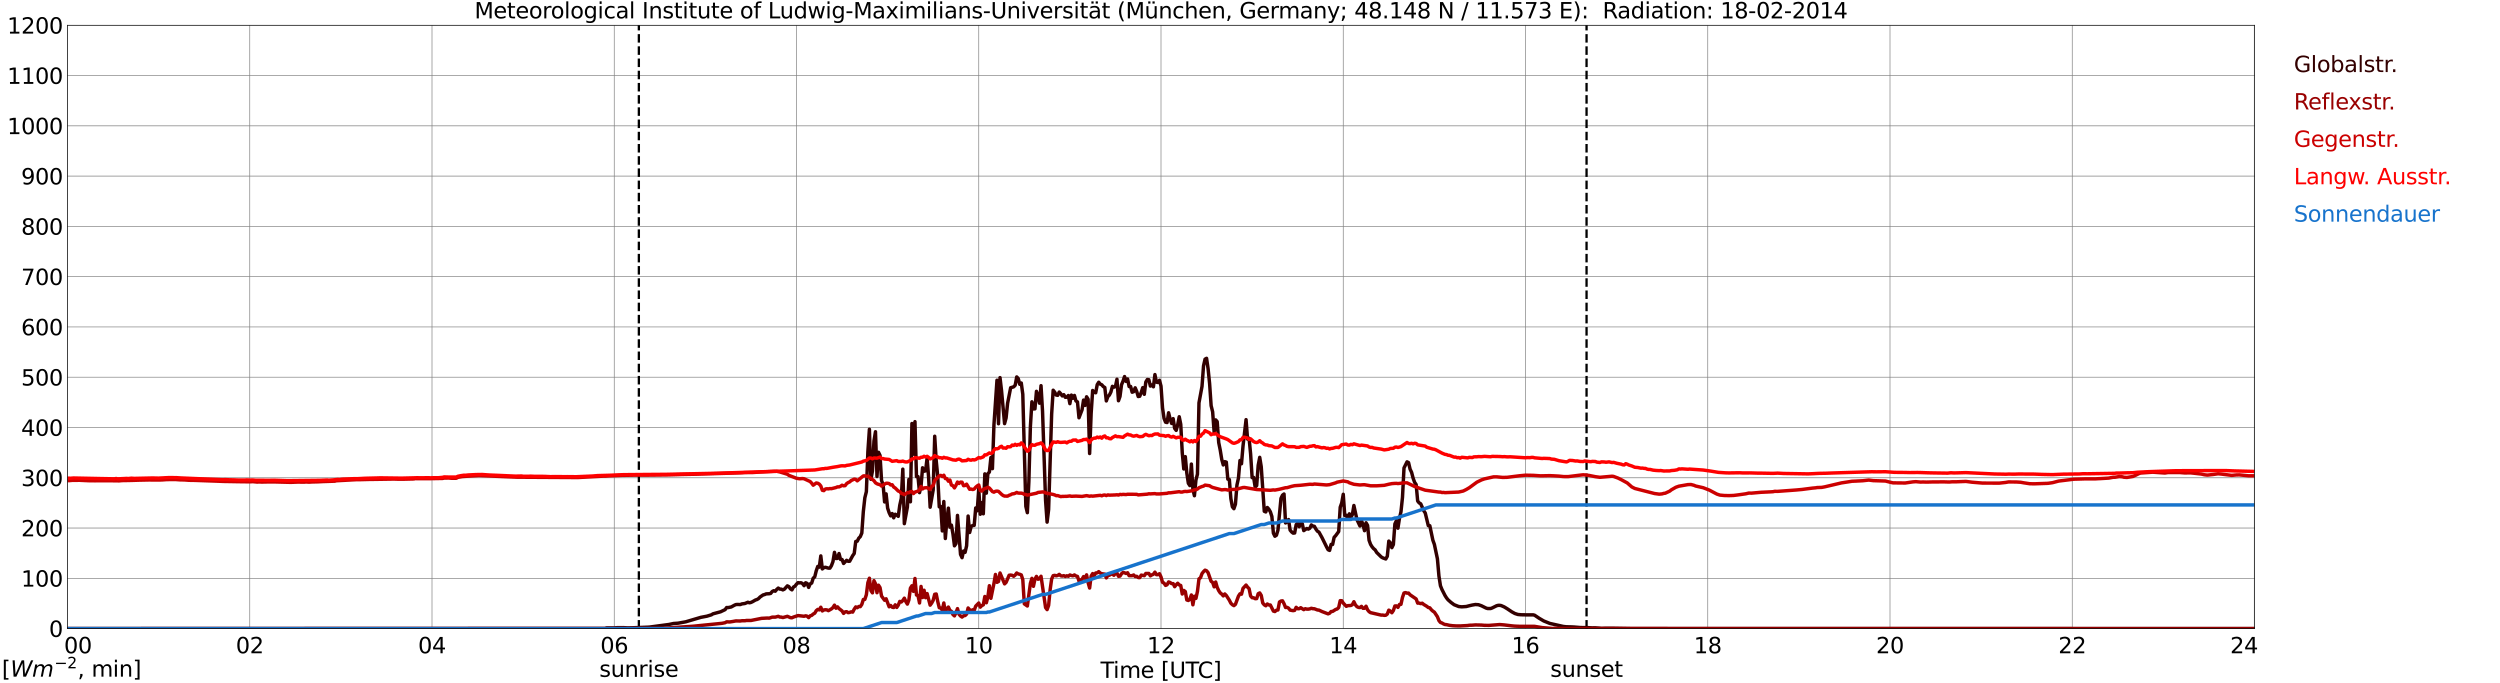 <?xml version="1.0" encoding="utf-8" standalone="no"?>
<!DOCTYPE svg PUBLIC "-//W3C//DTD SVG 1.1//EN"
  "http://www.w3.org/Graphics/SVG/1.1/DTD/svg11.dtd">
<svg xmlns:xlink="http://www.w3.org/1999/xlink" width="1085.4pt" height="296.64pt" viewBox="0 0 1085.4 296.64" xmlns="http://www.w3.org/2000/svg" version="1.1">
 <defs>
  <style type="text/css">*{stroke-linejoin: round; stroke-linecap: butt}</style>
 </defs>
 <g id="figure_1">
  <g id="patch_1">
   <path d="M 0 296.64 
L 1085.4 296.64 
L 1085.4 0 
L 0 0 
z
" style="fill: #ffffff"/>
  </g>
  <g id="axes_1">
   <g id="patch_2">
    <path d="M 29.306 272.909 
L 978.814 272.909 
L 978.814 10.976 
L 29.306 10.976 
z
" style="fill: #ffffff"/>
   </g>
   <g id="patch_3">
    <path d="M 978.814 272.909 
L 978.814 272.909 
L 978.814 10.976 
L 978.814 10.976 
z
" clip-path="url(#pceeb947448)" style="fill: #d3d3d3; opacity: 0.25; stroke: #d3d3d3; stroke-linejoin: miter"/>
   </g>
   <g id="matplotlib.axis_1">
    <g id="xtick_1">
     <g id="line2d_1">
      <path d="M 29.306 272.909 
L 29.306 10.976 
" clip-path="url(#pceeb947448)" style="fill: none; stroke: #808080; stroke-width: 0.3; stroke-linecap: square"/>
     </g>
     <g id="line2d_2"/>
     <g id="text_1">
      <!--    00 -->
      <g transform="translate(18.733 283.627) scale(0.095 -0.095)">
       <defs>
        <path id="DejaVuSans-20" transform="scale(0.016)"/>
        <path id="DejaVuSans-30" d="M 2034 4250 
Q 1547 4250 1301 3770 
Q 1056 3291 1056 2328 
Q 1056 1369 1301 889 
Q 1547 409 2034 409 
Q 2525 409 2770 889 
Q 3016 1369 3016 2328 
Q 3016 3291 2770 3770 
Q 2525 4250 2034 4250 
z
M 2034 4750 
Q 2819 4750 3233 4129 
Q 3647 3509 3647 2328 
Q 3647 1150 3233 529 
Q 2819 -91 2034 -91 
Q 1250 -91 836 529 
Q 422 1150 422 2328 
Q 422 3509 836 4129 
Q 1250 4750 2034 4750 
z
" transform="scale(0.016)"/>
       </defs>
       <use xlink:href="#DejaVuSans-20"/>
       <use xlink:href="#DejaVuSans-20" transform="translate(31.787 0)"/>
       <use xlink:href="#DejaVuSans-20" transform="translate(63.574 0)"/>
       <use xlink:href="#DejaVuSans-30" transform="translate(95.361 0)"/>
       <use xlink:href="#DejaVuSans-30" transform="translate(158.984 0)"/>
      </g>
     </g>
    </g>
    <g id="xtick_2">
     <g id="line2d_3">
      <path d="M 108.431 272.909 
L 108.431 10.976 
" clip-path="url(#pceeb947448)" style="fill: none; stroke: #808080; stroke-width: 0.3; stroke-linecap: square"/>
     </g>
     <g id="line2d_4"/>
     <g id="text_2">
      <!-- 02 -->
      <g transform="translate(102.387 283.627) scale(0.095 -0.095)">
       <defs>
        <path id="DejaVuSans-32" d="M 1228 531 
L 3431 531 
L 3431 0 
L 469 0 
L 469 531 
Q 828 903 1448 1529 
Q 2069 2156 2228 2338 
Q 2531 2678 2651 2914 
Q 2772 3150 2772 3378 
Q 2772 3750 2511 3984 
Q 2250 4219 1831 4219 
Q 1534 4219 1204 4116 
Q 875 4013 500 3803 
L 500 4441 
Q 881 4594 1212 4672 
Q 1544 4750 1819 4750 
Q 2544 4750 2975 4387 
Q 3406 4025 3406 3419 
Q 3406 3131 3298 2873 
Q 3191 2616 2906 2266 
Q 2828 2175 2409 1742 
Q 1991 1309 1228 531 
z
" transform="scale(0.016)"/>
       </defs>
       <use xlink:href="#DejaVuSans-30"/>
       <use xlink:href="#DejaVuSans-32" transform="translate(63.623 0)"/>
      </g>
     </g>
    </g>
    <g id="xtick_3">
     <g id="line2d_5">
      <path d="M 187.557 272.909 
L 187.557 10.976 
" clip-path="url(#pceeb947448)" style="fill: none; stroke: #808080; stroke-width: 0.3; stroke-linecap: square"/>
     </g>
     <g id="line2d_6"/>
     <g id="text_3">
      <!-- 04 -->
      <g transform="translate(181.513 283.627) scale(0.095 -0.095)">
       <defs>
        <path id="DejaVuSans-34" d="M 2419 4116 
L 825 1625 
L 2419 1625 
L 2419 4116 
z
M 2253 4666 
L 3047 4666 
L 3047 1625 
L 3713 1625 
L 3713 1100 
L 3047 1100 
L 3047 0 
L 2419 0 
L 2419 1100 
L 313 1100 
L 313 1709 
L 2253 4666 
z
" transform="scale(0.016)"/>
       </defs>
       <use xlink:href="#DejaVuSans-30"/>
       <use xlink:href="#DejaVuSans-34" transform="translate(63.623 0)"/>
      </g>
     </g>
    </g>
    <g id="xtick_4">
     <g id="line2d_7">
      <path d="M 266.683 272.909 
L 266.683 10.976 
" clip-path="url(#pceeb947448)" style="fill: none; stroke: #808080; stroke-width: 0.3; stroke-linecap: square"/>
     </g>
     <g id="line2d_8"/>
     <g id="text_4">
      <!-- 06 -->
      <g transform="translate(260.638 283.627) scale(0.095 -0.095)">
       <defs>
        <path id="DejaVuSans-36" d="M 2113 2584 
Q 1688 2584 1439 2293 
Q 1191 2003 1191 1497 
Q 1191 994 1439 701 
Q 1688 409 2113 409 
Q 2538 409 2786 701 
Q 3034 994 3034 1497 
Q 3034 2003 2786 2293 
Q 2538 2584 2113 2584 
z
M 3366 4563 
L 3366 3988 
Q 3128 4100 2886 4159 
Q 2644 4219 2406 4219 
Q 1781 4219 1451 3797 
Q 1122 3375 1075 2522 
Q 1259 2794 1537 2939 
Q 1816 3084 2150 3084 
Q 2853 3084 3261 2657 
Q 3669 2231 3669 1497 
Q 3669 778 3244 343 
Q 2819 -91 2113 -91 
Q 1303 -91 875 529 
Q 447 1150 447 2328 
Q 447 3434 972 4092 
Q 1497 4750 2381 4750 
Q 2619 4750 2861 4703 
Q 3103 4656 3366 4563 
z
" transform="scale(0.016)"/>
       </defs>
       <use xlink:href="#DejaVuSans-30"/>
       <use xlink:href="#DejaVuSans-36" transform="translate(63.623 0)"/>
      </g>
     </g>
    </g>
    <g id="xtick_5">
     <g id="line2d_9">
      <path d="M 345.808 272.909 
L 345.808 10.976 
" clip-path="url(#pceeb947448)" style="fill: none; stroke: #808080; stroke-width: 0.3; stroke-linecap: square"/>
     </g>
     <g id="line2d_10"/>
     <g id="text_5">
      <!-- 08 -->
      <g transform="translate(339.764 283.627) scale(0.095 -0.095)">
       <defs>
        <path id="DejaVuSans-38" d="M 2034 2216 
Q 1584 2216 1326 1975 
Q 1069 1734 1069 1313 
Q 1069 891 1326 650 
Q 1584 409 2034 409 
Q 2484 409 2743 651 
Q 3003 894 3003 1313 
Q 3003 1734 2745 1975 
Q 2488 2216 2034 2216 
z
M 1403 2484 
Q 997 2584 770 2862 
Q 544 3141 544 3541 
Q 544 4100 942 4425 
Q 1341 4750 2034 4750 
Q 2731 4750 3128 4425 
Q 3525 4100 3525 3541 
Q 3525 3141 3298 2862 
Q 3072 2584 2669 2484 
Q 3125 2378 3379 2068 
Q 3634 1759 3634 1313 
Q 3634 634 3220 271 
Q 2806 -91 2034 -91 
Q 1263 -91 848 271 
Q 434 634 434 1313 
Q 434 1759 690 2068 
Q 947 2378 1403 2484 
z
M 1172 3481 
Q 1172 3119 1398 2916 
Q 1625 2713 2034 2713 
Q 2441 2713 2670 2916 
Q 2900 3119 2900 3481 
Q 2900 3844 2670 4047 
Q 2441 4250 2034 4250 
Q 1625 4250 1398 4047 
Q 1172 3844 1172 3481 
z
" transform="scale(0.016)"/>
       </defs>
       <use xlink:href="#DejaVuSans-30"/>
       <use xlink:href="#DejaVuSans-38" transform="translate(63.623 0)"/>
      </g>
     </g>
    </g>
    <g id="xtick_6">
     <g id="line2d_11">
      <path d="M 424.934 272.909 
L 424.934 10.976 
" clip-path="url(#pceeb947448)" style="fill: none; stroke: #808080; stroke-width: 0.3; stroke-linecap: square"/>
     </g>
     <g id="line2d_12"/>
     <g id="text_6">
      <!-- 10 -->
      <g transform="translate(418.89 283.627) scale(0.095 -0.095)">
       <defs>
        <path id="DejaVuSans-31" d="M 794 531 
L 1825 531 
L 1825 4091 
L 703 3866 
L 703 4441 
L 1819 4666 
L 2450 4666 
L 2450 531 
L 3481 531 
L 3481 0 
L 794 0 
L 794 531 
z
" transform="scale(0.016)"/>
       </defs>
       <use xlink:href="#DejaVuSans-31"/>
       <use xlink:href="#DejaVuSans-30" transform="translate(63.623 0)"/>
      </g>
     </g>
    </g>
    <g id="xtick_7">
     <g id="line2d_13">
      <path d="M 504.06 272.909 
L 504.06 10.976 
" clip-path="url(#pceeb947448)" style="fill: none; stroke: #808080; stroke-width: 0.3; stroke-linecap: square"/>
     </g>
     <g id="line2d_14"/>
     <g id="text_7">
      <!-- 12 -->
      <g transform="translate(498.015 283.627) scale(0.095 -0.095)">
       <use xlink:href="#DejaVuSans-31"/>
       <use xlink:href="#DejaVuSans-32" transform="translate(63.623 0)"/>
      </g>
     </g>
    </g>
    <g id="xtick_8">
     <g id="line2d_15">
      <path d="M 583.185 272.909 
L 583.185 10.976 
" clip-path="url(#pceeb947448)" style="fill: none; stroke: #808080; stroke-width: 0.3; stroke-linecap: square"/>
     </g>
     <g id="line2d_16"/>
     <g id="text_8">
      <!-- 14 -->
      <g transform="translate(577.141 283.627) scale(0.095 -0.095)">
       <use xlink:href="#DejaVuSans-31"/>
       <use xlink:href="#DejaVuSans-34" transform="translate(63.623 0)"/>
      </g>
     </g>
    </g>
    <g id="xtick_9">
     <g id="line2d_17">
      <path d="M 662.311 272.909 
L 662.311 10.976 
" clip-path="url(#pceeb947448)" style="fill: none; stroke: #808080; stroke-width: 0.3; stroke-linecap: square"/>
     </g>
     <g id="line2d_18"/>
     <g id="text_9">
      <!-- 16 -->
      <g transform="translate(656.267 283.627) scale(0.095 -0.095)">
       <use xlink:href="#DejaVuSans-31"/>
       <use xlink:href="#DejaVuSans-36" transform="translate(63.623 0)"/>
      </g>
     </g>
    </g>
    <g id="xtick_10">
     <g id="line2d_19">
      <path d="M 741.437 272.909 
L 741.437 10.976 
" clip-path="url(#pceeb947448)" style="fill: none; stroke: #808080; stroke-width: 0.3; stroke-linecap: square"/>
     </g>
     <g id="line2d_20"/>
     <g id="text_10">
      <!-- 18 -->
      <g transform="translate(735.392 283.627) scale(0.095 -0.095)">
       <use xlink:href="#DejaVuSans-31"/>
       <use xlink:href="#DejaVuSans-38" transform="translate(63.623 0)"/>
      </g>
     </g>
    </g>
    <g id="xtick_11">
     <g id="line2d_21">
      <path d="M 820.562 272.909 
L 820.562 10.976 
" clip-path="url(#pceeb947448)" style="fill: none; stroke: #808080; stroke-width: 0.3; stroke-linecap: square"/>
     </g>
     <g id="line2d_22"/>
     <g id="text_11">
      <!-- 20 -->
      <g transform="translate(814.518 283.627) scale(0.095 -0.095)">
       <use xlink:href="#DejaVuSans-32"/>
       <use xlink:href="#DejaVuSans-30" transform="translate(63.623 0)"/>
      </g>
     </g>
    </g>
    <g id="xtick_12">
     <g id="line2d_23">
      <path d="M 899.688 272.909 
L 899.688 10.976 
" clip-path="url(#pceeb947448)" style="fill: none; stroke: #808080; stroke-width: 0.3; stroke-linecap: square"/>
     </g>
     <g id="line2d_24"/>
     <g id="text_12">
      <!-- 22 -->
      <g transform="translate(893.644 283.627) scale(0.095 -0.095)">
       <use xlink:href="#DejaVuSans-32"/>
       <use xlink:href="#DejaVuSans-32" transform="translate(63.623 0)"/>
      </g>
     </g>
    </g>
    <g id="xtick_13">
     <g id="line2d_25">
      <path d="M 978.814 272.909 
L 978.814 10.976 
" clip-path="url(#pceeb947448)" style="fill: none; stroke: #808080; stroke-width: 0.3; stroke-linecap: square"/>
     </g>
     <g id="line2d_26"/>
     <g id="text_13">
      <!-- 24    -->
      <g transform="translate(968.241 283.627) scale(0.095 -0.095)">
       <use xlink:href="#DejaVuSans-32"/>
       <use xlink:href="#DejaVuSans-34" transform="translate(63.623 0)"/>
       <use xlink:href="#DejaVuSans-20" transform="translate(127.246 0)"/>
       <use xlink:href="#DejaVuSans-20" transform="translate(159.033 0)"/>
       <use xlink:href="#DejaVuSans-20" transform="translate(190.82 0)"/>
      </g>
     </g>
    </g>
    <g id="text_14">
     <!-- Time [UTC] -->
     <g transform="translate(477.806 294.322) scale(0.095 -0.095)">
      <defs>
       <path id="DejaVuSans-54" d="M -19 4666 
L 3928 4666 
L 3928 4134 
L 2272 4134 
L 2272 0 
L 1638 0 
L 1638 4134 
L -19 4134 
L -19 4666 
z
" transform="scale(0.016)"/>
       <path id="DejaVuSans-69" d="M 603 3500 
L 1178 3500 
L 1178 0 
L 603 0 
L 603 3500 
z
M 603 4863 
L 1178 4863 
L 1178 4134 
L 603 4134 
L 603 4863 
z
" transform="scale(0.016)"/>
       <path id="DejaVuSans-6d" d="M 3328 2828 
Q 3544 3216 3844 3400 
Q 4144 3584 4550 3584 
Q 5097 3584 5394 3201 
Q 5691 2819 5691 2113 
L 5691 0 
L 5113 0 
L 5113 2094 
Q 5113 2597 4934 2840 
Q 4756 3084 4391 3084 
Q 3944 3084 3684 2787 
Q 3425 2491 3425 1978 
L 3425 0 
L 2847 0 
L 2847 2094 
Q 2847 2600 2669 2842 
Q 2491 3084 2119 3084 
Q 1678 3084 1418 2786 
Q 1159 2488 1159 1978 
L 1159 0 
L 581 0 
L 581 3500 
L 1159 3500 
L 1159 2956 
Q 1356 3278 1631 3431 
Q 1906 3584 2284 3584 
Q 2666 3584 2933 3390 
Q 3200 3197 3328 2828 
z
" transform="scale(0.016)"/>
       <path id="DejaVuSans-65" d="M 3597 1894 
L 3597 1613 
L 953 1613 
Q 991 1019 1311 708 
Q 1631 397 2203 397 
Q 2534 397 2845 478 
Q 3156 559 3463 722 
L 3463 178 
Q 3153 47 2828 -22 
Q 2503 -91 2169 -91 
Q 1331 -91 842 396 
Q 353 884 353 1716 
Q 353 2575 817 3079 
Q 1281 3584 2069 3584 
Q 2775 3584 3186 3129 
Q 3597 2675 3597 1894 
z
M 3022 2063 
Q 3016 2534 2758 2815 
Q 2500 3097 2075 3097 
Q 1594 3097 1305 2825 
Q 1016 2553 972 2059 
L 3022 2063 
z
" transform="scale(0.016)"/>
       <path id="DejaVuSans-5b" d="M 550 4863 
L 1875 4863 
L 1875 4416 
L 1125 4416 
L 1125 -397 
L 1875 -397 
L 1875 -844 
L 550 -844 
L 550 4863 
z
" transform="scale(0.016)"/>
       <path id="DejaVuSans-55" d="M 556 4666 
L 1191 4666 
L 1191 1831 
Q 1191 1081 1462 751 
Q 1734 422 2344 422 
Q 2950 422 3222 751 
Q 3494 1081 3494 1831 
L 3494 4666 
L 4128 4666 
L 4128 1753 
Q 4128 841 3676 375 
Q 3225 -91 2344 -91 
Q 1459 -91 1007 375 
Q 556 841 556 1753 
L 556 4666 
z
" transform="scale(0.016)"/>
       <path id="DejaVuSans-43" d="M 4122 4306 
L 4122 3641 
Q 3803 3938 3442 4084 
Q 3081 4231 2675 4231 
Q 1875 4231 1450 3742 
Q 1025 3253 1025 2328 
Q 1025 1406 1450 917 
Q 1875 428 2675 428 
Q 3081 428 3442 575 
Q 3803 722 4122 1019 
L 4122 359 
Q 3791 134 3420 21 
Q 3050 -91 2638 -91 
Q 1578 -91 968 557 
Q 359 1206 359 2328 
Q 359 3453 968 4101 
Q 1578 4750 2638 4750 
Q 3056 4750 3426 4639 
Q 3797 4528 4122 4306 
z
" transform="scale(0.016)"/>
       <path id="DejaVuSans-5d" d="M 1947 4863 
L 1947 -844 
L 622 -844 
L 622 -397 
L 1369 -397 
L 1369 4416 
L 622 4416 
L 622 4863 
L 1947 4863 
z
" transform="scale(0.016)"/>
      </defs>
      <use xlink:href="#DejaVuSans-54"/>
      <use xlink:href="#DejaVuSans-69" transform="translate(57.959 0)"/>
      <use xlink:href="#DejaVuSans-6d" transform="translate(85.742 0)"/>
      <use xlink:href="#DejaVuSans-65" transform="translate(183.154 0)"/>
      <use xlink:href="#DejaVuSans-20" transform="translate(244.678 0)"/>
      <use xlink:href="#DejaVuSans-5b" transform="translate(276.465 0)"/>
      <use xlink:href="#DejaVuSans-55" transform="translate(315.479 0)"/>
      <use xlink:href="#DejaVuSans-54" transform="translate(388.672 0)"/>
      <use xlink:href="#DejaVuSans-43" transform="translate(443.881 0)"/>
      <use xlink:href="#DejaVuSans-5d" transform="translate(513.705 0)"/>
     </g>
    </g>
   </g>
   <g id="matplotlib.axis_2">
    <g id="ytick_1">
     <g id="line2d_27">
      <path d="M 29.306 272.909 
L 978.814 272.909 
" clip-path="url(#pceeb947448)" style="fill: none; stroke: #808080; stroke-width: 0.3; stroke-linecap: square"/>
     </g>
     <g id="line2d_28"/>
     <g id="text_15">
      <!-- 0 -->
      <g transform="translate(21.261 276.518) scale(0.095 -0.095)">
       <use xlink:href="#DejaVuSans-30"/>
      </g>
     </g>
    </g>
    <g id="ytick_2">
     <g id="line2d_29">
      <path d="M 29.306 251.081 
L 978.814 251.081 
" clip-path="url(#pceeb947448)" style="fill: none; stroke: #808080; stroke-width: 0.3; stroke-linecap: square"/>
     </g>
     <g id="line2d_30"/>
     <g id="text_16">
      <!-- 100 -->
      <g transform="translate(9.173 254.69) scale(0.095 -0.095)">
       <use xlink:href="#DejaVuSans-31"/>
       <use xlink:href="#DejaVuSans-30" transform="translate(63.623 0)"/>
       <use xlink:href="#DejaVuSans-30" transform="translate(127.246 0)"/>
      </g>
     </g>
    </g>
    <g id="ytick_3">
     <g id="line2d_31">
      <path d="M 29.306 229.253 
L 978.814 229.253 
" clip-path="url(#pceeb947448)" style="fill: none; stroke: #808080; stroke-width: 0.3; stroke-linecap: square"/>
     </g>
     <g id="line2d_32"/>
     <g id="text_17">
      <!-- 200 -->
      <g transform="translate(9.173 232.863) scale(0.095 -0.095)">
       <use xlink:href="#DejaVuSans-32"/>
       <use xlink:href="#DejaVuSans-30" transform="translate(63.623 0)"/>
       <use xlink:href="#DejaVuSans-30" transform="translate(127.246 0)"/>
      </g>
     </g>
    </g>
    <g id="ytick_4">
     <g id="line2d_33">
      <path d="M 29.306 207.426 
L 978.814 207.426 
" clip-path="url(#pceeb947448)" style="fill: none; stroke: #808080; stroke-width: 0.3; stroke-linecap: square"/>
     </g>
     <g id="line2d_34"/>
     <g id="text_18">
      <!-- 300 -->
      <g transform="translate(9.173 211.035) scale(0.095 -0.095)">
       <defs>
        <path id="DejaVuSans-33" d="M 2597 2516 
Q 3050 2419 3304 2112 
Q 3559 1806 3559 1356 
Q 3559 666 3084 287 
Q 2609 -91 1734 -91 
Q 1441 -91 1130 -33 
Q 819 25 488 141 
L 488 750 
Q 750 597 1062 519 
Q 1375 441 1716 441 
Q 2309 441 2620 675 
Q 2931 909 2931 1356 
Q 2931 1769 2642 2001 
Q 2353 2234 1838 2234 
L 1294 2234 
L 1294 2753 
L 1863 2753 
Q 2328 2753 2575 2939 
Q 2822 3125 2822 3475 
Q 2822 3834 2567 4026 
Q 2313 4219 1838 4219 
Q 1578 4219 1281 4162 
Q 984 4106 628 3988 
L 628 4550 
Q 988 4650 1302 4700 
Q 1616 4750 1894 4750 
Q 2613 4750 3031 4423 
Q 3450 4097 3450 3541 
Q 3450 3153 3228 2886 
Q 3006 2619 2597 2516 
z
" transform="scale(0.016)"/>
       </defs>
       <use xlink:href="#DejaVuSans-33"/>
       <use xlink:href="#DejaVuSans-30" transform="translate(63.623 0)"/>
       <use xlink:href="#DejaVuSans-30" transform="translate(127.246 0)"/>
      </g>
     </g>
    </g>
    <g id="ytick_5">
     <g id="line2d_35">
      <path d="M 29.306 185.598 
L 978.814 185.598 
" clip-path="url(#pceeb947448)" style="fill: none; stroke: #808080; stroke-width: 0.3; stroke-linecap: square"/>
     </g>
     <g id="line2d_36"/>
     <g id="text_19">
      <!-- 400 -->
      <g transform="translate(9.173 189.207) scale(0.095 -0.095)">
       <use xlink:href="#DejaVuSans-34"/>
       <use xlink:href="#DejaVuSans-30" transform="translate(63.623 0)"/>
       <use xlink:href="#DejaVuSans-30" transform="translate(127.246 0)"/>
      </g>
     </g>
    </g>
    <g id="ytick_6">
     <g id="line2d_37">
      <path d="M 29.306 163.77 
L 978.814 163.77 
" clip-path="url(#pceeb947448)" style="fill: none; stroke: #808080; stroke-width: 0.3; stroke-linecap: square"/>
     </g>
     <g id="line2d_38"/>
     <g id="text_20">
      <!-- 500 -->
      <g transform="translate(9.173 167.379) scale(0.095 -0.095)">
       <defs>
        <path id="DejaVuSans-35" d="M 691 4666 
L 3169 4666 
L 3169 4134 
L 1269 4134 
L 1269 2991 
Q 1406 3038 1543 3061 
Q 1681 3084 1819 3084 
Q 2600 3084 3056 2656 
Q 3513 2228 3513 1497 
Q 3513 744 3044 326 
Q 2575 -91 1722 -91 
Q 1428 -91 1123 -41 
Q 819 9 494 109 
L 494 744 
Q 775 591 1075 516 
Q 1375 441 1709 441 
Q 2250 441 2565 725 
Q 2881 1009 2881 1497 
Q 2881 1984 2565 2268 
Q 2250 2553 1709 2553 
Q 1456 2553 1204 2497 
Q 953 2441 691 2322 
L 691 4666 
z
" transform="scale(0.016)"/>
       </defs>
       <use xlink:href="#DejaVuSans-35"/>
       <use xlink:href="#DejaVuSans-30" transform="translate(63.623 0)"/>
       <use xlink:href="#DejaVuSans-30" transform="translate(127.246 0)"/>
      </g>
     </g>
    </g>
    <g id="ytick_7">
     <g id="line2d_39">
      <path d="M 29.306 141.942 
L 978.814 141.942 
" clip-path="url(#pceeb947448)" style="fill: none; stroke: #808080; stroke-width: 0.3; stroke-linecap: square"/>
     </g>
     <g id="line2d_40"/>
     <g id="text_21">
      <!-- 600 -->
      <g transform="translate(9.173 145.551) scale(0.095 -0.095)">
       <use xlink:href="#DejaVuSans-36"/>
       <use xlink:href="#DejaVuSans-30" transform="translate(63.623 0)"/>
       <use xlink:href="#DejaVuSans-30" transform="translate(127.246 0)"/>
      </g>
     </g>
    </g>
    <g id="ytick_8">
     <g id="line2d_41">
      <path d="M 29.306 120.114 
L 978.814 120.114 
" clip-path="url(#pceeb947448)" style="fill: none; stroke: #808080; stroke-width: 0.3; stroke-linecap: square"/>
     </g>
     <g id="line2d_42"/>
     <g id="text_22">
      <!-- 700 -->
      <g transform="translate(9.173 123.724) scale(0.095 -0.095)">
       <defs>
        <path id="DejaVuSans-37" d="M 525 4666 
L 3525 4666 
L 3525 4397 
L 1831 0 
L 1172 0 
L 2766 4134 
L 525 4134 
L 525 4666 
z
" transform="scale(0.016)"/>
       </defs>
       <use xlink:href="#DejaVuSans-37"/>
       <use xlink:href="#DejaVuSans-30" transform="translate(63.623 0)"/>
       <use xlink:href="#DejaVuSans-30" transform="translate(127.246 0)"/>
      </g>
     </g>
    </g>
    <g id="ytick_9">
     <g id="line2d_43">
      <path d="M 29.306 98.287 
L 978.814 98.287 
" clip-path="url(#pceeb947448)" style="fill: none; stroke: #808080; stroke-width: 0.3; stroke-linecap: square"/>
     </g>
     <g id="line2d_44"/>
     <g id="text_23">
      <!-- 800 -->
      <g transform="translate(9.173 101.896) scale(0.095 -0.095)">
       <use xlink:href="#DejaVuSans-38"/>
       <use xlink:href="#DejaVuSans-30" transform="translate(63.623 0)"/>
       <use xlink:href="#DejaVuSans-30" transform="translate(127.246 0)"/>
      </g>
     </g>
    </g>
    <g id="ytick_10">
     <g id="line2d_45">
      <path d="M 29.306 76.459 
L 978.814 76.459 
" clip-path="url(#pceeb947448)" style="fill: none; stroke: #808080; stroke-width: 0.3; stroke-linecap: square"/>
     </g>
     <g id="line2d_46"/>
     <g id="text_24">
      <!-- 900 -->
      <g transform="translate(9.173 80.068) scale(0.095 -0.095)">
       <defs>
        <path id="DejaVuSans-39" d="M 703 97 
L 703 672 
Q 941 559 1184 500 
Q 1428 441 1663 441 
Q 2288 441 2617 861 
Q 2947 1281 2994 2138 
Q 2813 1869 2534 1725 
Q 2256 1581 1919 1581 
Q 1219 1581 811 2004 
Q 403 2428 403 3163 
Q 403 3881 828 4315 
Q 1253 4750 1959 4750 
Q 2769 4750 3195 4129 
Q 3622 3509 3622 2328 
Q 3622 1225 3098 567 
Q 2575 -91 1691 -91 
Q 1453 -91 1209 -44 
Q 966 3 703 97 
z
M 1959 2075 
Q 2384 2075 2632 2365 
Q 2881 2656 2881 3163 
Q 2881 3666 2632 3958 
Q 2384 4250 1959 4250 
Q 1534 4250 1286 3958 
Q 1038 3666 1038 3163 
Q 1038 2656 1286 2365 
Q 1534 2075 1959 2075 
z
" transform="scale(0.016)"/>
       </defs>
       <use xlink:href="#DejaVuSans-39"/>
       <use xlink:href="#DejaVuSans-30" transform="translate(63.623 0)"/>
       <use xlink:href="#DejaVuSans-30" transform="translate(127.246 0)"/>
      </g>
     </g>
    </g>
    <g id="ytick_11">
     <g id="line2d_47">
      <path d="M 29.306 54.631 
L 978.814 54.631 
" clip-path="url(#pceeb947448)" style="fill: none; stroke: #808080; stroke-width: 0.3; stroke-linecap: square"/>
     </g>
     <g id="line2d_48"/>
     <g id="text_25">
      <!-- 1000 -->
      <g transform="translate(3.128 58.24) scale(0.095 -0.095)">
       <use xlink:href="#DejaVuSans-31"/>
       <use xlink:href="#DejaVuSans-30" transform="translate(63.623 0)"/>
       <use xlink:href="#DejaVuSans-30" transform="translate(127.246 0)"/>
       <use xlink:href="#DejaVuSans-30" transform="translate(190.869 0)"/>
      </g>
     </g>
    </g>
    <g id="ytick_12">
     <g id="line2d_49">
      <path d="M 29.306 32.803 
L 978.814 32.803 
" clip-path="url(#pceeb947448)" style="fill: none; stroke: #808080; stroke-width: 0.3; stroke-linecap: square"/>
     </g>
     <g id="line2d_50"/>
     <g id="text_26">
      <!-- 1100 -->
      <g transform="translate(3.128 36.413) scale(0.095 -0.095)">
       <use xlink:href="#DejaVuSans-31"/>
       <use xlink:href="#DejaVuSans-31" transform="translate(63.623 0)"/>
       <use xlink:href="#DejaVuSans-30" transform="translate(127.246 0)"/>
       <use xlink:href="#DejaVuSans-30" transform="translate(190.869 0)"/>
      </g>
     </g>
    </g>
    <g id="ytick_13">
     <g id="line2d_51">
      <path d="M 29.306 10.976 
L 978.814 10.976 
" clip-path="url(#pceeb947448)" style="fill: none; stroke: #808080; stroke-width: 0.3; stroke-linecap: square"/>
     </g>
     <g id="line2d_52"/>
     <g id="text_27">
      <!-- 1200 -->
      <g transform="translate(3.128 14.585) scale(0.095 -0.095)">
       <use xlink:href="#DejaVuSans-31"/>
       <use xlink:href="#DejaVuSans-32" transform="translate(63.623 0)"/>
       <use xlink:href="#DejaVuSans-30" transform="translate(127.246 0)"/>
       <use xlink:href="#DejaVuSans-30" transform="translate(190.869 0)"/>
      </g>
     </g>
    </g>
   </g>
   <g id="line2d_53">
    <path d="M 277.365 272.909 
L 277.365 10.976 
" clip-path="url(#pceeb947448)" style="fill: none; stroke-dasharray: 3.7,1.6; stroke-dashoffset: 0; stroke: #000000"/>
   </g>
   <g id="line2d_54">
    <path d="M 688.818 272.909 
L 688.818 10.976 
" clip-path="url(#pceeb947448)" style="fill: none; stroke-dasharray: 3.7,1.6; stroke-dashoffset: 0; stroke: #000000"/>
   </g>
   <g id="line2d_55">
    <path d="M 29.306 272.909 
L 262.726 272.909 
L 263.386 272.61 
L 266.683 272.61 
L 268.002 272.509 
L 270.639 272.49 
L 272.617 272.61 
L 275.914 272.509 
L 281.849 272.269 
L 290.42 271.123 
L 291.739 270.842 
L 292.399 270.7 
L 294.377 270.56 
L 297.674 269.977 
L 304.267 268.028 
L 306.905 267.524 
L 308.883 266.921 
L 309.543 266.5 
L 312.839 265.616 
L 314.818 264.671 
L 315.477 263.765 
L 316.136 263.787 
L 317.455 263.525 
L 318.774 262.803 
L 319.433 262.499 
L 320.093 262.421 
L 321.411 262.479 
L 322.071 262.198 
L 323.39 262.017 
L 324.708 261.475 
L 325.368 261.716 
L 326.027 261.556 
L 326.686 261.253 
L 328.005 260.491 
L 328.665 260.288 
L 329.324 259.886 
L 329.983 259.203 
L 331.302 258.299 
L 331.961 258.138 
L 332.621 257.837 
L 333.94 257.776 
L 334.599 257.636 
L 335.258 256.811 
L 335.918 256.47 
L 336.577 256.691 
L 337.236 255.907 
L 337.896 255.324 
L 338.555 255.767 
L 339.215 255.787 
L 339.874 256.108 
L 340.533 255.807 
L 341.852 254.36 
L 342.512 254.702 
L 343.171 255.645 
L 343.83 256.088 
L 344.49 254.862 
L 345.149 254.48 
L 345.808 253.615 
L 346.468 252.974 
L 347.127 253.054 
L 347.787 253.013 
L 348.446 253.375 
L 349.105 254.279 
L 349.765 253.013 
L 350.424 253.314 
L 351.083 255.023 
L 351.743 253.495 
L 352.402 253.133 
L 353.062 251.002 
L 353.721 250.481 
L 354.38 247.827 
L 355.04 245.919 
L 355.699 246.24 
L 356.359 241.355 
L 357.018 247.004 
L 357.677 246.46 
L 358.337 246.279 
L 359.655 246.661 
L 360.315 246.661 
L 360.974 245.596 
L 361.634 243.847 
L 362.293 239.807 
L 362.952 242.481 
L 363.612 242.42 
L 364.271 240.331 
L 364.93 242.883 
L 365.59 242.924 
L 366.249 244.631 
L 367.568 243.265 
L 368.227 243.708 
L 368.887 243.666 
L 370.206 241.235 
L 370.865 240.311 
L 371.524 235.086 
L 372.184 234.963 
L 372.843 233.658 
L 373.502 232.975 
L 374.162 231.427 
L 374.821 222.1 
L 375.481 216.111 
L 376.14 213.459 
L 376.799 196.012 
L 377.459 186.384 
L 378.118 208.091 
L 378.777 204.474 
L 379.437 191.489 
L 380.096 187.449 
L 380.756 206.886 
L 381.415 196.374 
L 382.074 197.741 
L 382.734 208.635 
L 383.393 210.302 
L 384.053 217.92 
L 384.712 214.423 
L 385.371 220.614 
L 386.031 222.602 
L 386.69 223.969 
L 387.349 222.965 
L 388.009 224.814 
L 388.668 223.266 
L 389.328 223.628 
L 389.987 224.172 
L 390.646 219.367 
L 391.306 216.373 
L 391.965 203.689 
L 392.624 227.346 
L 393.943 220.171 
L 394.603 208.152 
L 395.262 217.859 
L 395.921 183.871 
L 396.581 197.197 
L 397.24 183.068 
L 397.899 206.926 
L 398.559 206.926 
L 399.218 213.88 
L 399.878 211.005 
L 400.537 203.086 
L 401.196 204.594 
L 401.856 204.413 
L 402.515 198.786 
L 403.175 207.447 
L 403.834 220.212 
L 405.153 212.673 
L 405.812 189.4 
L 406.471 200.072 
L 407.131 206.845 
L 407.79 220.051 
L 408.45 219.889 
L 409.109 230.502 
L 409.768 217.739 
L 410.428 233.798 
L 411.087 225.839 
L 411.746 220.614 
L 412.406 228.873 
L 413.065 227.989 
L 413.725 231.768 
L 414.384 236.974 
L 415.043 236.029 
L 415.703 223.768 
L 417.022 240.693 
L 417.681 242.119 
L 418.34 239.224 
L 419 239.807 
L 419.659 236.974 
L 420.318 224.05 
L 420.978 231.185 
L 421.637 228.533 
L 422.297 228.171 
L 422.956 228.09 
L 423.615 220.533 
L 424.275 221.738 
L 424.934 212.232 
L 425.593 223.266 
L 426.253 218.202 
L 426.912 223.065 
L 427.572 205.74 
L 428.231 214.1 
L 428.89 205.66 
L 429.55 204.957 
L 430.209 198.644 
L 430.869 203.468 
L 431.528 184.454 
L 432.847 165.08 
L 433.506 183.972 
L 434.165 163.953 
L 434.825 169.602 
L 436.144 183.913 
L 436.803 181.44 
L 437.462 175.068 
L 438.781 168.334 
L 440.1 167.952 
L 440.759 167.249 
L 441.419 163.652 
L 442.078 164.355 
L 442.737 166.848 
L 443.397 166.285 
L 444.056 171.17 
L 445.375 219.83 
L 446.034 222.583 
L 446.694 209.095 
L 447.353 185.198 
L 448.012 174.446 
L 448.672 177.541 
L 449.331 177.5 
L 449.991 169.904 
L 450.65 171.711 
L 451.309 175.048 
L 451.969 167.45 
L 452.628 178.587 
L 453.947 217.318 
L 454.606 226.684 
L 455.266 221.236 
L 456.584 179.772 
L 457.244 169.421 
L 457.903 170.264 
L 458.563 171.51 
L 459.222 171.632 
L 459.881 170.224 
L 460.541 170.947 
L 461.2 171.892 
L 461.859 171.351 
L 462.519 172.495 
L 463.178 172.436 
L 463.838 171.711 
L 464.497 175.249 
L 465.156 171.532 
L 465.816 172.918 
L 466.475 171.691 
L 467.134 174.084 
L 467.794 174.485 
L 468.453 181.378 
L 469.772 177.962 
L 470.431 173.702 
L 471.091 176.013 
L 471.75 172.274 
L 472.409 173.32 
L 473.069 196.896 
L 473.728 179.53 
L 474.388 169.541 
L 475.047 170.286 
L 475.706 170.526 
L 476.366 167.009 
L 477.025 165.964 
L 477.685 166.787 
L 478.344 167.049 
L 479.003 167.832 
L 479.663 168.234 
L 480.322 174.064 
L 480.981 172.215 
L 481.641 171.532 
L 482.3 170.224 
L 482.96 167.732 
L 483.619 168.094 
L 484.278 167.832 
L 484.938 164.656 
L 485.597 173.983 
L 486.256 172.134 
L 486.916 167.049 
L 487.575 165.481 
L 488.235 163.491 
L 488.894 165.582 
L 489.553 164.536 
L 490.213 167.813 
L 490.872 167.793 
L 491.532 170.286 
L 492.191 170.043 
L 492.85 168.376 
L 493.51 169.923 
L 494.169 172.154 
L 494.828 172.034 
L 495.488 170.325 
L 496.147 168.295 
L 496.807 171.189 
L 497.466 165.863 
L 498.125 164.757 
L 498.785 164.857 
L 499.444 167.612 
L 500.103 167.09 
L 500.763 167.933 
L 501.422 162.626 
L 502.082 165.922 
L 502.741 166.064 
L 503.4 165.119 
L 504.06 167.631 
L 504.719 177.078 
L 505.379 181.64 
L 506.038 183.288 
L 506.697 183.45 
L 507.357 179.209 
L 508.016 181.902 
L 508.675 183.832 
L 509.335 181.76 
L 509.994 185.982 
L 510.654 186.846 
L 511.313 184.373 
L 511.972 180.938 
L 512.632 184.214 
L 513.291 196.634 
L 513.95 203.61 
L 514.61 198.262 
L 515.269 205.417 
L 515.929 209.82 
L 516.588 210.824 
L 517.247 201.48 
L 517.907 212.433 
L 518.566 215.227 
L 519.226 208.392 
L 519.885 205.88 
L 520.544 174.907 
L 521.863 167.751 
L 522.522 158.867 
L 523.182 155.934 
L 523.841 155.571 
L 524.501 160.075 
L 525.16 166.527 
L 525.819 176.114 
L 526.479 178.807 
L 527.138 187.671 
L 527.797 182.304 
L 528.457 183.048 
L 529.116 192.153 
L 529.776 195.409 
L 530.435 199.469 
L 531.094 201.862 
L 531.754 200.434 
L 532.413 200.635 
L 533.073 208.03 
L 533.732 208.211 
L 534.391 216.473 
L 535.051 220.051 
L 535.71 220.854 
L 536.369 218.924 
L 537.029 210.604 
L 537.688 207.548 
L 538.348 199.932 
L 539.007 201.338 
L 539.666 193.661 
L 540.985 182.204 
L 541.644 190.644 
L 542.304 190.284 
L 542.963 197.077 
L 543.623 207.369 
L 544.282 207.288 
L 544.941 211.468 
L 545.601 210.804 
L 546.26 202.001 
L 546.919 198.563 
L 547.579 202.645 
L 548.898 221.98 
L 549.557 222.262 
L 550.216 220.332 
L 550.876 221.074 
L 551.535 222.201 
L 552.195 224.231 
L 552.854 231.467 
L 553.513 232.813 
L 554.173 232.37 
L 554.832 230.181 
L 556.151 216.373 
L 556.81 214.984 
L 557.47 214.482 
L 558.129 227.044 
L 558.788 226.562 
L 559.448 225.577 
L 560.107 230.139 
L 560.766 230.945 
L 561.426 231.467 
L 562.085 231.405 
L 562.745 227.789 
L 563.404 227.044 
L 564.063 228.673 
L 564.723 227.145 
L 565.382 227.326 
L 566.042 230.362 
L 567.36 229.456 
L 568.02 229.718 
L 568.679 229.336 
L 569.338 227.909 
L 569.998 228.411 
L 570.657 228.511 
L 571.317 229.718 
L 571.976 230.622 
L 572.635 231.024 
L 573.954 233.396 
L 575.932 237.417 
L 576.592 238.663 
L 577.251 238.964 
L 577.91 236.371 
L 578.57 236.371 
L 579.229 233.276 
L 579.889 232.573 
L 581.207 230.764 
L 581.867 220.212 
L 582.526 218.342 
L 583.185 214.602 
L 583.845 223.829 
L 584.504 223.709 
L 585.164 225.337 
L 585.823 223.085 
L 586.482 224.674 
L 587.142 223.427 
L 587.801 219.468 
L 589.12 225.577 
L 590.439 228.371 
L 591.098 225.999 
L 591.757 227.828 
L 592.417 230.401 
L 593.076 226.964 
L 593.736 228.09 
L 594.395 234.562 
L 595.054 236.352 
L 595.714 237.417 
L 596.373 238.2 
L 597.032 238.742 
L 597.692 239.848 
L 599.67 241.798 
L 600.329 242.199 
L 601.648 242.682 
L 602.307 241.516 
L 602.967 234.924 
L 603.626 235.647 
L 604.286 237.777 
L 604.945 236.43 
L 605.604 227.468 
L 606.264 226.04 
L 606.923 229.317 
L 607.582 225.075 
L 608.242 222.201 
L 608.901 215.949 
L 609.561 203.167 
L 610.879 200.515 
L 611.539 200.855 
L 612.198 203.669 
L 612.858 205.077 
L 613.517 207.609 
L 614.176 209.418 
L 614.836 210.383 
L 615.495 217.519 
L 616.154 218.342 
L 616.814 218.724 
L 618.133 221.718 
L 618.792 222.744 
L 620.111 228.21 
L 620.77 228.251 
L 622.089 234.523 
L 622.748 236.352 
L 624.067 242.623 
L 624.726 250.079 
L 625.386 254.32 
L 626.045 255.949 
L 627.364 258.54 
L 628.023 259.585 
L 628.683 260.41 
L 630.001 261.576 
L 631.32 262.541 
L 633.298 263.324 
L 634.617 263.464 
L 636.595 263.324 
L 637.914 262.982 
L 639.233 262.68 
L 640.552 262.46 
L 641.87 262.541 
L 643.189 263.003 
L 645.167 263.988 
L 645.827 264.189 
L 647.145 264.208 
L 647.805 263.968 
L 649.783 262.982 
L 650.442 262.822 
L 651.102 262.803 
L 651.761 262.923 
L 653.08 263.505 
L 654.399 264.309 
L 656.377 265.636 
L 657.695 266.358 
L 659.014 266.782 
L 660.333 266.902 
L 662.311 266.941 
L 665.608 266.941 
L 666.267 267.103 
L 668.246 268.43 
L 670.224 269.595 
L 672.861 270.661 
L 678.136 271.846 
L 678.796 271.988 
L 680.114 272.127 
L 682.092 272.167 
L 683.411 272.228 
L 686.049 272.448 
L 688.027 272.49 
L 689.346 272.49 
L 691.324 272.61 
L 692.643 272.59 
L 694.621 272.752 
L 695.28 272.83 
L 697.258 272.752 
L 698.577 272.752 
L 700.555 272.771 
L 708.468 272.909 
L 978.154 272.909 
L 978.154 272.909 
" clip-path="url(#pceeb947448)" style="fill: none; stroke: #330000; stroke-width: 1.5; stroke-linecap: square"/>
   </g>
   <g id="line2d_56">
    <path d="M 29.306 272.909 
L 287.124 272.804 
L 300.971 271.881 
L 313.499 270.615 
L 314.818 270.353 
L 315.477 269.971 
L 316.796 270.032 
L 318.114 269.831 
L 319.433 269.589 
L 321.411 269.608 
L 322.071 269.508 
L 323.39 269.508 
L 324.049 269.388 
L 326.027 269.388 
L 330.643 268.462 
L 333.28 268.323 
L 333.94 268.384 
L 335.258 267.941 
L 336.577 267.941 
L 337.896 267.578 
L 338.555 267.902 
L 339.215 267.921 
L 339.874 268.122 
L 341.193 267.76 
L 341.852 267.578 
L 343.171 268.161 
L 343.83 268.222 
L 344.49 267.902 
L 346.468 267.258 
L 349.105 267.559 
L 349.765 267.358 
L 350.424 267.52 
L 351.083 268.142 
L 351.743 267.358 
L 352.402 267.177 
L 353.062 266.594 
L 353.721 266.232 
L 354.38 265.127 
L 355.04 264.584 
L 355.699 264.785 
L 356.359 263.641 
L 357.018 265.247 
L 357.677 264.826 
L 358.337 264.726 
L 358.996 264.785 
L 359.655 265.127 
L 360.974 264.363 
L 361.634 263.8 
L 362.293 262.735 
L 362.952 264.062 
L 363.612 263.479 
L 364.271 264.224 
L 365.59 265.247 
L 366.249 266.312 
L 366.909 265.649 
L 367.568 265.568 
L 368.227 265.992 
L 368.887 265.891 
L 369.546 265.629 
L 370.206 265.749 
L 370.865 264.483 
L 371.524 263.499 
L 372.184 263.842 
L 372.843 263.318 
L 373.502 263.379 
L 374.162 262.414 
L 374.821 260.284 
L 375.481 260.223 
L 376.14 258.193 
L 376.799 252.967 
L 377.459 251.037 
L 378.118 256.405 
L 378.777 257.389 
L 379.437 252.103 
L 380.096 253.43 
L 380.756 257.328 
L 381.415 254.071 
L 382.074 255.117 
L 382.734 258.795 
L 384.053 260.604 
L 384.712 259.961 
L 386.031 263.438 
L 386.69 262.877 
L 387.349 263.641 
L 388.009 263.761 
L 388.668 262.595 
L 389.328 263.719 
L 389.987 262.735 
L 390.646 261.107 
L 391.306 261.368 
L 391.965 260.725 
L 392.624 259.701 
L 393.284 261.207 
L 393.943 262.272 
L 394.603 260.465 
L 395.262 255.359 
L 395.921 254.314 
L 396.581 256.745 
L 397.24 251.157 
L 397.899 258.334 
L 398.559 258.575 
L 399.218 261.79 
L 399.878 254.615 
L 400.537 259.419 
L 401.196 256.263 
L 401.856 259.5 
L 402.515 257.71 
L 403.834 262.735 
L 404.493 261.831 
L 405.153 260.604 
L 405.812 258.011 
L 406.471 257.891 
L 407.131 261.168 
L 407.79 263.842 
L 408.45 263.981 
L 409.109 264.946 
L 409.768 261.79 
L 410.428 265.791 
L 411.087 264.282 
L 411.746 263.56 
L 412.406 265.027 
L 413.065 265.389 
L 413.725 266.795 
L 414.384 267.397 
L 415.043 265.992 
L 415.703 264.243 
L 416.362 266.675 
L 417.022 267.439 
L 417.681 267.902 
L 418.34 267.338 
L 419 267.258 
L 419.659 266.614 
L 420.318 263.962 
L 420.978 264.726 
L 421.637 265.188 
L 422.297 264.745 
L 422.956 264.985 
L 423.615 263.158 
L 424.934 261.812 
L 425.593 263.599 
L 426.253 262.916 
L 426.912 262.595 
L 427.572 258.976 
L 428.231 261.689 
L 428.89 259.199 
L 429.55 254.294 
L 430.209 259.76 
L 431.528 253.31 
L 432.187 249.409 
L 432.847 252.827 
L 433.506 252.465 
L 434.165 248.767 
L 436.144 253.489 
L 436.803 252.847 
L 438.122 249.752 
L 438.781 249.671 
L 439.44 249.771 
L 440.1 250.193 
L 440.759 249.651 
L 441.419 248.767 
L 442.078 249.189 
L 442.737 249.328 
L 443.397 249.61 
L 444.056 251.659 
L 444.716 262.172 
L 446.034 263.097 
L 447.353 253.288 
L 448.012 251.099 
L 448.672 254.554 
L 449.331 251.48 
L 449.991 250.254 
L 450.65 251.48 
L 451.309 251.299 
L 451.969 250.193 
L 453.287 259.177 
L 453.947 263.78 
L 454.606 264.664 
L 455.266 262.855 
L 455.925 256.042 
L 456.584 251.358 
L 457.244 249.933 
L 457.903 249.791 
L 458.563 249.992 
L 459.222 249.832 
L 459.881 249.37 
L 460.541 249.992 
L 461.2 250.092 
L 461.859 249.933 
L 462.519 250.273 
L 463.178 249.972 
L 463.838 250.193 
L 464.497 249.629 
L 465.156 249.872 
L 465.816 249.992 
L 466.475 249.61 
L 467.134 250.073 
L 467.794 250.254 
L 468.453 252.264 
L 469.113 251.821 
L 469.772 251.539 
L 470.431 250.335 
L 471.091 251.077 
L 471.75 249.571 
L 472.409 252.928 
L 473.069 255.298 
L 473.728 250.112 
L 474.388 249.027 
L 475.047 249.953 
L 475.706 248.767 
L 476.366 248.726 
L 477.025 248.182 
L 477.685 248.807 
L 478.344 249.088 
L 479.663 249.269 
L 480.322 250.898 
L 480.981 249.832 
L 481.641 249.732 
L 482.3 249.289 
L 482.96 249.309 
L 483.619 249.752 
L 484.278 248.968 
L 484.938 248.826 
L 485.597 250.193 
L 486.256 250.112 
L 486.916 249.108 
L 487.575 248.525 
L 488.235 248.687 
L 488.894 248.968 
L 489.553 248.665 
L 490.213 249.933 
L 491.532 249.933 
L 492.191 249.629 
L 492.85 250.315 
L 493.51 250.212 
L 494.169 250.756 
L 494.828 250.775 
L 495.488 249.691 
L 496.807 249.933 
L 497.466 248.968 
L 498.785 248.968 
L 499.444 250.011 
L 500.103 249.59 
L 500.763 249.328 
L 501.422 248.405 
L 502.082 249.49 
L 502.741 249.509 
L 503.4 249.088 
L 504.06 250.474 
L 504.719 252.805 
L 505.379 253.168 
L 506.038 254.152 
L 506.697 253.871 
L 507.357 252.646 
L 508.016 252.906 
L 508.675 253.388 
L 509.335 253.388 
L 509.994 254.715 
L 510.654 253.871 
L 511.313 253.229 
L 511.972 253.951 
L 512.632 254.194 
L 513.291 257.891 
L 513.95 256.344 
L 514.61 256.846 
L 515.269 260.484 
L 515.929 260.705 
L 516.588 260.142 
L 517.247 258.313 
L 517.907 262.573 
L 518.566 258.856 
L 519.226 259.782 
L 519.885 256.765 
L 520.544 251.319 
L 521.204 250.837 
L 521.863 249.027 
L 522.522 248.182 
L 523.182 247.541 
L 523.841 247.803 
L 524.501 248.625 
L 525.819 252.384 
L 526.479 252.847 
L 527.138 254.776 
L 527.797 252.685 
L 528.457 255.017 
L 529.116 256.424 
L 529.776 257.409 
L 530.435 257.931 
L 531.094 258.716 
L 531.754 257.872 
L 532.413 258.535 
L 533.732 260.585 
L 534.391 261.89 
L 535.051 262.534 
L 535.71 262.936 
L 536.369 262.394 
L 537.688 258.817 
L 538.348 257.811 
L 539.007 257.972 
L 539.666 255.44 
L 540.985 254.013 
L 541.644 254.916 
L 542.304 255.56 
L 542.963 258.756 
L 543.623 259.5 
L 544.282 259.539 
L 544.941 259.941 
L 545.601 259.882 
L 546.26 257.771 
L 546.919 257.429 
L 547.579 258.494 
L 548.238 261.79 
L 548.898 262.595 
L 549.557 262.997 
L 550.216 262.233 
L 550.876 262.654 
L 551.535 262.676 
L 552.854 265.308 
L 553.513 265.509 
L 554.173 264.926 
L 554.832 264.826 
L 555.491 261.368 
L 556.151 260.947 
L 556.81 260.847 
L 557.47 262.091 
L 558.129 263.741 
L 558.788 263.68 
L 559.448 264.042 
L 560.107 264.885 
L 561.426 265.127 
L 562.085 264.985 
L 562.745 263.68 
L 563.404 264.282 
L 564.063 264.282 
L 564.723 263.842 
L 566.042 264.684 
L 566.701 264.282 
L 567.36 264.464 
L 568.02 264.464 
L 568.679 264.344 
L 569.338 264.082 
L 569.998 264.282 
L 570.657 264.302 
L 571.976 264.826 
L 572.635 264.885 
L 573.954 265.509 
L 576.592 266.513 
L 577.251 266.254 
L 577.91 265.509 
L 578.57 265.448 
L 579.889 264.603 
L 580.548 264.403 
L 581.207 263.761 
L 581.867 260.786 
L 582.526 260.805 
L 583.185 261.831 
L 584.504 263.237 
L 585.164 262.955 
L 586.482 262.877 
L 587.142 262.534 
L 587.801 261.248 
L 588.46 262.595 
L 589.12 263.379 
L 589.779 263.7 
L 590.439 263.78 
L 591.098 263.259 
L 591.757 264.101 
L 592.417 264.082 
L 593.076 263.198 
L 593.736 264.745 
L 594.395 265.548 
L 595.054 265.992 
L 599.67 267.057 
L 600.329 267.037 
L 600.989 267.157 
L 601.648 267.118 
L 602.307 266.594 
L 602.967 264.907 
L 603.626 265.289 
L 604.286 266.031 
L 604.945 265.066 
L 605.604 263.097 
L 606.264 263.056 
L 606.923 263.7 
L 607.582 262.434 
L 608.242 262.373 
L 608.901 259.378 
L 609.561 257.47 
L 610.22 257.269 
L 610.879 257.529 
L 611.539 257.49 
L 612.198 258.234 
L 614.836 260.041 
L 615.495 261.851 
L 616.154 261.831 
L 616.814 262.091 
L 617.473 261.89 
L 618.133 262.434 
L 619.451 263.237 
L 620.111 263.761 
L 620.77 263.9 
L 621.429 264.726 
L 622.089 265.328 
L 622.748 265.771 
L 624.067 267.76 
L 624.726 269.427 
L 625.386 270.252 
L 626.045 270.473 
L 626.705 270.874 
L 627.364 271.136 
L 628.023 271.198 
L 629.342 271.499 
L 630.661 271.66 
L 631.98 271.739 
L 633.958 271.761 
L 637.255 271.579 
L 637.914 271.457 
L 639.233 271.418 
L 640.552 271.318 
L 643.189 271.379 
L 644.508 271.499 
L 646.486 271.518 
L 651.102 271.156 
L 653.08 271.318 
L 656.377 271.719 
L 657.695 271.839 
L 659.674 271.92 
L 662.97 271.92 
L 666.267 271.94 
L 669.564 272.483 
L 674.18 272.865 
L 674.839 272.763 
L 680.114 272.859 
L 978.154 272.909 
L 978.154 272.909 
" clip-path="url(#pceeb947448)" style="fill: none; stroke: #990000; stroke-width: 1.5; stroke-linecap: square"/>
   </g>
   <g id="line2d_57">
    <path d="M 29.306 208.633 
L 29.965 208.681 
L 31.284 208.554 
L 34.581 208.523 
L 37.218 208.65 
L 38.537 208.705 
L 41.175 208.735 
L 45.79 208.707 
L 47.109 208.707 
L 51.725 208.768 
L 53.043 208.65 
L 54.362 208.63 
L 57 208.58 
L 60.297 208.473 
L 64.912 208.375 
L 66.231 208.406 
L 70.187 208.384 
L 72.166 208.238 
L 73.484 208.203 
L 76.122 208.187 
L 78.1 208.331 
L 80.078 208.373 
L 82.056 208.523 
L 84.694 208.565 
L 93.266 208.868 
L 97.222 209.019 
L 101.838 209.095 
L 103.156 209.126 
L 108.431 209.189 
L 109.75 209.113 
L 111.728 209.307 
L 112.388 209.244 
L 113.707 209.296 
L 116.344 209.242 
L 117.663 209.248 
L 119.641 209.25 
L 126.235 209.421 
L 129.532 209.292 
L 130.85 209.322 
L 132.169 209.329 
L 132.829 209.255 
L 134.147 209.333 
L 135.466 209.257 
L 138.104 209.189 
L 140.082 209.082 
L 145.357 208.905 
L 146.016 208.726 
L 154.588 208.262 
L 155.907 208.264 
L 160.523 208.141 
L 162.501 208.124 
L 171.073 207.991 
L 172.391 208.037 
L 173.71 208.054 
L 175.688 208.039 
L 179.645 207.943 
L 180.304 207.805 
L 186.238 207.827 
L 192.173 207.718 
L 192.832 207.561 
L 194.81 207.541 
L 196.129 207.65 
L 198.107 207.633 
L 198.767 207.249 
L 200.745 206.913 
L 202.723 206.771 
L 207.998 206.478 
L 210.635 206.583 
L 216.57 206.838 
L 217.889 206.897 
L 224.482 207.177 
L 250.858 207.332 
L 262.067 206.714 
L 262.726 206.734 
L 264.045 206.635 
L 269.98 206.387 
L 275.914 206.28 
L 281.189 206.28 
L 290.42 206.181 
L 296.355 205.996 
L 302.289 205.878 
L 304.267 205.81 
L 322.071 205.271 
L 323.39 205.179 
L 326.686 205.158 
L 329.983 204.939 
L 335.918 204.632 
L 337.236 204.618 
L 338.555 204.893 
L 341.852 205.904 
L 342.512 206.387 
L 345.808 207.648 
L 347.127 207.866 
L 348.446 207.766 
L 349.105 207.866 
L 351.743 209.069 
L 352.402 209.774 
L 353.062 210.656 
L 354.38 209.691 
L 355.04 209.809 
L 355.699 210.191 
L 356.359 210.992 
L 357.018 212.858 
L 357.677 213.016 
L 358.337 212.308 
L 358.996 212.199 
L 359.655 212.247 
L 360.315 212.121 
L 360.974 212.16 
L 362.952 211.669 
L 363.612 211.368 
L 364.271 211.398 
L 364.93 211.119 
L 365.59 210.656 
L 366.249 210.922 
L 366.909 210.846 
L 367.568 209.973 
L 368.227 209.517 
L 368.887 209.215 
L 369.546 208.639 
L 370.865 208.017 
L 371.524 208.124 
L 372.184 208.761 
L 374.821 206.614 
L 375.481 206.609 
L 376.14 206.773 
L 376.799 206.716 
L 378.777 208.189 
L 379.437 208.685 
L 380.096 209.613 
L 380.756 210.032 
L 381.415 210.283 
L 382.074 210.403 
L 382.734 211.038 
L 384.053 210.191 
L 384.712 209.813 
L 385.371 209.811 
L 386.031 209.94 
L 386.69 210.538 
L 387.349 210.455 
L 388.009 211.455 
L 388.668 211.874 
L 389.987 213.197 
L 390.646 213.422 
L 391.306 214.205 
L 391.965 214.391 
L 392.624 214.768 
L 393.943 213.908 
L 394.603 213.924 
L 395.262 213.478 
L 395.921 213.389 
L 396.581 214.29 
L 397.24 213.644 
L 398.559 213.221 
L 399.218 212.71 
L 399.878 211.202 
L 400.537 212.282 
L 401.196 211.817 
L 402.515 211.715 
L 403.834 212.529 
L 404.493 211.147 
L 405.153 210.807 
L 405.812 208.593 
L 407.79 206.627 
L 408.45 206.391 
L 409.109 206.904 
L 409.768 206.325 
L 410.428 207.775 
L 411.087 207.808 
L 411.746 208.919 
L 412.406 208.406 
L 413.065 210.588 
L 413.725 210.876 
L 414.384 211.83 
L 415.043 210.717 
L 415.703 209.279 
L 416.362 209.905 
L 417.022 209.307 
L 417.681 209.359 
L 418.34 210.868 
L 419 210.785 
L 419.659 210.2 
L 420.978 212.431 
L 421.637 212.33 
L 422.297 212.538 
L 422.956 212.326 
L 423.615 211.536 
L 424.275 210.962 
L 424.934 210.56 
L 425.593 212.928 
L 426.253 213.201 
L 426.912 212.522 
L 427.572 212.081 
L 428.231 211.929 
L 428.89 211.538 
L 429.55 211.9 
L 430.869 213.417 
L 431.528 213.684 
L 432.187 213.306 
L 432.847 213.21 
L 433.506 213.332 
L 434.825 214.6 
L 435.484 215.113 
L 436.144 215.38 
L 437.462 215.399 
L 438.122 215.026 
L 438.781 214.799 
L 439.44 214.428 
L 440.1 214.375 
L 440.759 214.159 
L 441.419 213.799 
L 442.078 214.083 
L 443.397 214.096 
L 444.056 214.255 
L 444.716 214.624 
L 445.375 214.703 
L 446.034 214.965 
L 449.991 214.133 
L 450.65 213.804 
L 452.628 213.577 
L 453.287 213.644 
L 453.947 214.004 
L 457.244 214.679 
L 457.903 214.875 
L 458.563 215.203 
L 459.222 215.174 
L 460.541 215.611 
L 461.2 215.517 
L 463.178 215.487 
L 464.497 215.316 
L 465.156 215.478 
L 467.134 215.393 
L 469.772 215.524 
L 471.75 215.185 
L 473.069 215.443 
L 473.728 215.318 
L 474.388 215.408 
L 477.685 215.048 
L 478.344 215.255 
L 479.003 214.982 
L 479.663 214.908 
L 480.322 215.163 
L 480.981 214.858 
L 481.641 214.982 
L 484.278 214.882 
L 484.938 214.803 
L 485.597 214.952 
L 486.256 214.635 
L 486.916 214.744 
L 487.575 214.633 
L 488.894 214.723 
L 489.553 214.578 
L 493.51 214.616 
L 494.169 214.864 
L 498.125 214.541 
L 498.785 214.375 
L 499.444 214.419 
L 501.422 214.303 
L 502.082 214.456 
L 503.4 214.443 
L 506.697 214.172 
L 507.357 213.95 
L 508.016 213.972 
L 511.972 213.467 
L 512.632 213.644 
L 513.291 213.625 
L 513.95 213.424 
L 514.61 213.345 
L 515.269 213.417 
L 516.588 213.227 
L 517.907 212.979 
L 518.566 212.61 
L 519.226 212.634 
L 519.885 212.317 
L 520.544 211.752 
L 521.863 211.219 
L 522.522 211.049 
L 523.182 210.615 
L 525.16 210.887 
L 525.819 211.333 
L 526.479 211.627 
L 530.435 212.688 
L 531.754 212.548 
L 532.413 212.599 
L 533.073 212.782 
L 533.732 212.618 
L 537.029 212.37 
L 539.666 211.662 
L 540.326 211.638 
L 545.601 212.538 
L 551.535 212.861 
L 552.854 212.693 
L 553.513 212.776 
L 555.491 212.404 
L 558.129 211.752 
L 558.788 211.726 
L 560.766 211.149 
L 562.085 210.863 
L 564.723 210.68 
L 568.679 210.243 
L 569.998 210.3 
L 570.657 210.139 
L 575.932 210.553 
L 577.251 210.418 
L 579.889 209.634 
L 580.548 209.325 
L 583.185 208.816 
L 585.164 209.189 
L 585.823 209.602 
L 587.142 210.04 
L 587.801 210.259 
L 590.439 210.556 
L 591.757 210.46 
L 592.417 210.446 
L 595.054 210.909 
L 596.373 210.92 
L 597.692 210.918 
L 600.989 210.708 
L 602.967 210.23 
L 604.286 209.971 
L 605.604 209.87 
L 606.264 209.853 
L 606.923 209.947 
L 608.242 209.798 
L 609.561 209.63 
L 610.879 209.624 
L 614.176 211.213 
L 614.836 211.372 
L 616.154 211.937 
L 618.792 212.824 
L 624.726 213.633 
L 625.386 213.629 
L 626.045 213.843 
L 626.705 213.784 
L 627.364 213.893 
L 633.298 213.633 
L 635.276 213.181 
L 636.595 212.524 
L 637.914 211.747 
L 641.211 209.333 
L 643.189 208.368 
L 644.508 207.906 
L 648.464 207.026 
L 649.783 207.022 
L 652.42 207.281 
L 654.399 207.225 
L 657.695 206.81 
L 659.674 206.566 
L 662.311 206.308 
L 665.608 206.369 
L 668.905 206.59 
L 672.861 206.507 
L 674.839 206.594 
L 676.817 206.707 
L 678.796 206.904 
L 680.774 206.93 
L 686.049 206.284 
L 687.368 206.14 
L 688.686 206.251 
L 690.005 206.43 
L 692.643 206.956 
L 694.621 207.223 
L 699.896 206.753 
L 700.555 206.843 
L 702.533 207.585 
L 703.852 208.235 
L 706.49 209.678 
L 708.468 211.411 
L 709.786 212.077 
L 718.358 214.277 
L 719.677 214.448 
L 720.337 214.546 
L 721.655 214.421 
L 722.315 214.212 
L 722.974 214.135 
L 724.952 213.212 
L 725.612 212.679 
L 727.59 211.547 
L 728.909 211.082 
L 732.865 210.39 
L 734.184 210.361 
L 735.502 210.713 
L 736.162 211.005 
L 739.459 211.752 
L 742.096 212.771 
L 745.393 214.511 
L 746.712 214.95 
L 748.69 215.129 
L 750.668 215.174 
L 752.646 215.102 
L 754.624 214.858 
L 757.921 214.393 
L 759.24 214.079 
L 760.559 214.092 
L 764.515 213.738 
L 768.471 213.553 
L 769.79 213.474 
L 770.449 213.321 
L 771.768 213.336 
L 779.681 212.749 
L 782.318 212.507 
L 783.637 212.339 
L 786.934 211.911 
L 788.253 211.795 
L 788.912 211.675 
L 790.89 211.608 
L 792.209 211.368 
L 799.462 209.659 
L 802.1 209.255 
L 804.078 208.94 
L 805.397 208.888 
L 808.694 208.722 
L 811.331 208.427 
L 813.309 208.676 
L 818.584 208.844 
L 820.562 209.344 
L 821.881 209.639 
L 827.156 209.7 
L 830.453 209.218 
L 831.772 209.117 
L 833.75 209.296 
L 835.069 209.263 
L 836.388 209.311 
L 839.025 209.239 
L 841.003 209.237 
L 843.641 209.198 
L 846.278 209.281 
L 847.597 209.174 
L 849.575 209.167 
L 853.531 209.01 
L 856.169 209.355 
L 860.785 209.737 
L 868.038 209.752 
L 870.675 209.471 
L 871.994 209.242 
L 873.313 209.248 
L 875.291 209.259 
L 877.269 209.377 
L 878.588 209.615 
L 879.907 209.813 
L 881.225 210.014 
L 883.204 210.054 
L 889.138 209.842 
L 891.116 209.56 
L 893.754 208.866 
L 900.347 208.05 
L 903.644 207.96 
L 905.622 207.893 
L 909.579 207.912 
L 910.898 207.836 
L 912.216 207.773 
L 915.513 207.574 
L 917.491 207.201 
L 918.151 207.223 
L 920.129 206.889 
L 921.448 207.004 
L 922.107 207.194 
L 923.426 207.29 
L 926.063 206.858 
L 927.382 206.245 
L 928.701 205.585 
L 929.36 205.378 
L 934.635 205.007 
L 939.91 205.374 
L 941.229 205.16 
L 946.504 205.166 
L 948.482 205.33 
L 951.12 205.297 
L 955.735 205.819 
L 957.054 206.125 
L 958.373 206.273 
L 961.01 205.981 
L 962.989 205.697 
L 964.307 205.81 
L 968.923 206.393 
L 970.901 206.203 
L 972.22 206.173 
L 976.176 206.57 
L 978.154 206.581 
L 978.154 206.581 
" clip-path="url(#pceeb947448)" style="fill: none; stroke: #cc0000; stroke-width: 1.5; stroke-linecap: square"/>
   </g>
   <g id="line2d_58">
    <path d="M 29.306 207.587 
L 30.625 207.637 
L 31.943 207.532 
L 43.812 207.777 
L 49.747 207.884 
L 50.406 207.753 
L 51.065 207.904 
L 55.022 207.709 
L 55.681 207.764 
L 57 207.615 
L 58.319 207.698 
L 66.231 207.522 
L 68.869 207.58 
L 72.825 207.369 
L 74.144 207.345 
L 76.781 207.391 
L 78.759 207.515 
L 86.013 207.825 
L 88.65 207.921 
L 96.563 208.255 
L 97.881 208.218 
L 99.2 208.288 
L 101.838 208.353 
L 103.816 208.434 
L 105.135 208.423 
L 106.453 208.41 
L 107.113 208.362 
L 108.431 208.425 
L 109.75 208.39 
L 111.069 208.51 
L 117.003 208.532 
L 118.982 208.493 
L 124.916 208.694 
L 126.235 208.676 
L 138.763 208.539 
L 142.06 208.399 
L 142.719 208.484 
L 144.697 208.342 
L 146.676 208.141 
L 147.335 208.194 
L 148.654 208.015 
L 153.929 207.808 
L 155.247 207.816 
L 158.544 207.642 
L 163.819 207.508 
L 165.138 207.465 
L 174.37 207.589 
L 175.688 207.556 
L 179.645 207.46 
L 180.963 207.417 
L 182.941 207.439 
L 186.238 207.406 
L 186.898 207.465 
L 188.217 207.404 
L 190.195 207.421 
L 192.173 207.236 
L 192.832 207.059 
L 194.81 207.118 
L 198.107 207.111 
L 198.767 206.788 
L 200.085 206.515 
L 201.404 206.317 
L 202.063 206.341 
L 203.382 206.203 
L 206.679 206.042 
L 209.317 206.002 
L 211.954 206.192 
L 213.273 206.26 
L 215.91 206.363 
L 223.823 206.72 
L 225.801 206.672 
L 226.461 206.651 
L 227.12 206.766 
L 228.439 206.782 
L 229.757 206.762 
L 230.417 206.723 
L 231.736 206.788 
L 236.351 206.819 
L 238.989 206.941 
L 240.967 206.902 
L 244.923 206.941 
L 246.242 206.932 
L 250.198 206.972 
L 257.451 206.657 
L 259.43 206.483 
L 264.705 206.336 
L 270.639 206.081 
L 279.87 205.998 
L 289.102 205.93 
L 312.18 205.441 
L 315.477 205.321 
L 345.149 204.35 
L 353.721 204.042 
L 357.018 203.512 
L 357.677 203.51 
L 358.337 203.344 
L 358.996 203.357 
L 361.634 202.872 
L 363.612 202.564 
L 364.93 202.294 
L 365.59 202.215 
L 366.909 202.285 
L 367.568 202.054 
L 368.887 201.879 
L 374.162 200.589 
L 374.821 200.222 
L 376.14 199.919 
L 377.459 198.849 
L 378.118 198.865 
L 378.777 199.203 
L 379.437 198.836 
L 380.756 198.917 
L 382.074 198.465 
L 382.734 199.098 
L 383.393 199.087 
L 384.053 199.297 
L 386.031 199.469 
L 387.349 200.286 
L 389.328 199.987 
L 389.987 200.353 
L 391.306 200.336 
L 391.965 200.181 
L 392.624 200.436 
L 393.284 200.567 
L 393.943 200.543 
L 395.262 199.912 
L 395.921 199.26 
L 396.581 199.194 
L 397.24 198.69 
L 399.218 198.941 
L 399.878 198.52 
L 400.537 198.515 
L 401.196 198.09 
L 401.856 198.43 
L 402.515 198.107 
L 403.175 198.587 
L 403.834 199.242 
L 405.153 198.705 
L 405.812 197.799 
L 406.471 198.256 
L 407.131 198.382 
L 407.79 198.727 
L 408.45 198.712 
L 409.109 198.965 
L 409.768 198.546 
L 410.428 198.81 
L 411.087 198.823 
L 413.725 199.659 
L 415.043 199.803 
L 415.703 199.45 
L 416.362 199.312 
L 417.022 199.598 
L 417.681 200.094 
L 419.659 199.93 
L 420.318 199.397 
L 420.978 199.688 
L 421.637 199.808 
L 422.297 199.554 
L 422.956 199.705 
L 423.615 199.517 
L 424.934 198.662 
L 425.593 198.858 
L 426.912 198.352 
L 427.572 197.47 
L 428.231 197.516 
L 429.55 196.645 
L 430.209 196.915 
L 430.869 196.575 
L 431.528 195.433 
L 432.187 194.794 
L 432.847 194.879 
L 433.506 194.658 
L 434.165 194.034 
L 434.825 193.757 
L 435.484 194.532 
L 436.144 194.477 
L 436.803 194.63 
L 437.462 193.934 
L 438.122 194.021 
L 438.781 193.936 
L 439.44 193.222 
L 440.1 193.39 
L 440.759 192.893 
L 441.419 193.358 
L 442.078 192.978 
L 442.737 193.139 
L 443.397 192.308 
L 444.056 192.79 
L 444.716 194.023 
L 446.034 195.89 
L 446.694 195.527 
L 447.353 194.078 
L 448.012 193.034 
L 448.672 193.299 
L 449.331 193.31 
L 449.991 192.91 
L 451.309 192.607 
L 451.969 192.292 
L 452.628 192.873 
L 453.947 195.372 
L 454.606 195.634 
L 455.266 195.536 
L 456.584 192.945 
L 457.244 191.867 
L 458.563 192.048 
L 459.222 191.777 
L 459.881 192 
L 460.541 192.076 
L 462.519 191.917 
L 463.178 192.273 
L 463.838 191.819 
L 464.497 191.579 
L 465.156 191.581 
L 465.816 191.07 
L 467.134 191.033 
L 467.794 191.664 
L 469.772 191.183 
L 470.431 190.812 
L 471.091 190.845 
L 471.75 190.664 
L 472.409 191.282 
L 473.069 192.168 
L 473.728 191 
L 474.388 190.483 
L 475.047 190.221 
L 475.706 190.208 
L 476.366 189.762 
L 477.025 190.022 
L 477.685 189.723 
L 478.344 190.251 
L 479.003 189.518 
L 479.663 189.282 
L 480.322 190.079 
L 480.981 190.055 
L 481.641 190.441 
L 482.3 190.498 
L 482.96 189.957 
L 484.278 189.236 
L 484.938 189.599 
L 485.597 189.546 
L 487.575 189.872 
L 488.235 189.267 
L 489.553 188.49 
L 490.213 188.798 
L 490.872 188.857 
L 491.532 189.206 
L 492.191 189.37 
L 493.51 189.051 
L 494.169 189.398 
L 494.828 189.59 
L 496.147 189.479 
L 496.807 188.907 
L 497.466 188.575 
L 498.785 189.191 
L 499.444 189.033 
L 500.103 189.105 
L 500.763 188.678 
L 501.422 188.435 
L 502.741 188.396 
L 503.4 188.937 
L 505.379 189.136 
L 506.038 189.411 
L 506.697 189.169 
L 507.357 189.105 
L 508.016 189.57 
L 508.675 189.758 
L 509.335 189.439 
L 510.654 190.107 
L 511.313 189.869 
L 512.632 189.826 
L 513.291 190.994 
L 513.95 191.114 
L 514.61 190.692 
L 515.269 191.166 
L 515.929 191.435 
L 516.588 191.823 
L 517.247 191.334 
L 517.907 191.873 
L 518.566 191.264 
L 519.226 191.69 
L 519.885 190.871 
L 520.544 189.442 
L 521.204 189.378 
L 521.863 188.486 
L 522.522 188.056 
L 523.182 186.977 
L 525.16 187.936 
L 525.819 188.741 
L 526.479 188.392 
L 527.138 188.479 
L 527.797 188.18 
L 528.457 188.761 
L 529.776 189.61 
L 532.413 190.568 
L 533.073 190.854 
L 535.051 192.266 
L 535.71 192.467 
L 536.369 192.29 
L 537.688 191.725 
L 538.348 190.974 
L 539.007 190.874 
L 539.666 189.913 
L 540.326 189.83 
L 541.644 190.168 
L 542.304 190.777 
L 542.963 190.533 
L 544.282 191.72 
L 544.941 192.022 
L 545.601 192.157 
L 546.26 191.893 
L 546.919 191.338 
L 547.579 191.98 
L 548.238 192.351 
L 548.898 192.936 
L 549.557 193.159 
L 550.216 193.2 
L 550.876 193.486 
L 552.195 193.606 
L 553.513 194.285 
L 554.832 194.257 
L 556.81 192.709 
L 557.47 193.172 
L 558.129 193.421 
L 558.788 193.798 
L 559.448 193.919 
L 562.085 193.94 
L 562.745 194.235 
L 564.063 194.222 
L 564.723 193.916 
L 566.042 193.809 
L 567.36 194.25 
L 568.679 193.761 
L 569.338 193.731 
L 569.998 193.537 
L 570.657 193.478 
L 571.317 194.034 
L 571.976 193.91 
L 573.954 194.451 
L 574.613 194.298 
L 575.273 194.405 
L 575.932 194.654 
L 576.592 194.591 
L 577.251 194.92 
L 577.91 194.685 
L 578.57 194.639 
L 579.889 194.237 
L 580.548 194.209 
L 581.207 194.327 
L 582.526 193.063 
L 584.504 192.788 
L 585.164 193.209 
L 585.823 193.261 
L 586.482 192.928 
L 587.142 193.078 
L 587.801 192.692 
L 590.439 193.43 
L 591.098 193.246 
L 593.736 193.615 
L 594.395 194.063 
L 595.054 194.266 
L 595.714 194.224 
L 596.373 194.499 
L 599.67 194.979 
L 600.989 195.333 
L 602.967 195.036 
L 603.626 194.702 
L 604.945 194.637 
L 605.604 194.172 
L 606.264 194.073 
L 606.923 194.29 
L 608.242 193.899 
L 610.879 192.118 
L 611.539 192.537 
L 612.198 192.626 
L 612.858 192.443 
L 613.517 192.718 
L 614.176 192.441 
L 614.836 192.539 
L 615.495 193.144 
L 618.792 193.67 
L 619.451 194.172 
L 622.089 194.968 
L 622.748 195.043 
L 623.408 195.294 
L 626.045 196.719 
L 627.364 197.271 
L 628.023 197.352 
L 628.683 197.658 
L 629.342 197.695 
L 631.32 198.472 
L 631.98 198.435 
L 632.639 198.727 
L 633.298 198.64 
L 633.958 198.919 
L 634.617 198.526 
L 637.255 198.801 
L 637.914 198.561 
L 639.233 198.659 
L 639.892 198.345 
L 641.211 198.319 
L 641.87 198.232 
L 643.189 198.278 
L 644.508 198.138 
L 647.145 198.312 
L 647.805 198.149 
L 651.102 198.205 
L 652.42 198.297 
L 653.08 198.243 
L 654.399 198.36 
L 655.717 198.323 
L 662.311 198.751 
L 662.97 198.673 
L 664.289 198.694 
L 664.949 198.585 
L 665.608 198.592 
L 666.267 198.775 
L 667.586 198.884 
L 669.564 199.063 
L 670.224 198.993 
L 671.542 199.035 
L 672.861 199.089 
L 673.521 199.317 
L 674.839 199.417 
L 676.817 200.013 
L 680.114 200.552 
L 680.774 200.277 
L 681.433 199.867 
L 682.752 199.936 
L 684.071 200.153 
L 684.73 200.109 
L 686.049 200.353 
L 687.368 200.373 
L 688.027 200.148 
L 690.664 200.454 
L 691.324 200.314 
L 692.643 200.364 
L 693.302 200.641 
L 694.621 200.79 
L 695.28 200.521 
L 696.599 200.572 
L 697.258 200.692 
L 698.577 200.519 
L 699.896 200.825 
L 700.555 200.731 
L 701.874 201.119 
L 703.852 201.523 
L 704.511 201.785 
L 705.171 201.862 
L 705.83 201.307 
L 706.49 201.539 
L 707.149 201.89 
L 708.468 202.307 
L 709.786 202.872 
L 711.105 202.981 
L 712.424 203.263 
L 713.083 203.217 
L 713.743 203.352 
L 714.402 203.361 
L 715.062 203.66 
L 715.721 203.811 
L 716.38 203.809 
L 717.699 204.121 
L 719.018 204.258 
L 720.337 204.337 
L 720.996 204.282 
L 722.315 204.485 
L 724.952 204.45 
L 725.612 204.298 
L 726.93 204.195 
L 728.249 203.953 
L 728.909 203.564 
L 729.568 203.636 
L 730.227 203.555 
L 732.865 203.737 
L 733.524 203.651 
L 739.459 204.073 
L 742.756 204.54 
L 746.052 205.083 
L 749.349 205.297 
L 750.668 205.326 
L 755.284 205.254 
L 756.602 205.328 
L 759.899 205.315 
L 763.196 205.415 
L 764.515 205.415 
L 769.79 205.516 
L 771.768 205.417 
L 774.406 205.557 
L 784.956 205.738 
L 786.934 205.66 
L 789.572 205.522 
L 792.868 205.457 
L 794.847 205.38 
L 808.034 204.955 
L 810.012 204.893 
L 812.65 204.813 
L 814.628 204.854 
L 818.584 204.804 
L 822.541 205.075 
L 827.156 205.118 
L 829.134 205.173 
L 832.431 205.134 
L 833.75 205.158 
L 837.047 205.271 
L 839.684 205.326 
L 845.619 205.413 
L 846.938 205.256 
L 848.256 205.328 
L 849.575 205.308 
L 850.894 205.267 
L 853.531 205.193 
L 866.06 205.791 
L 870.016 205.854 
L 870.675 205.893 
L 871.994 205.823 
L 874.632 205.854 
L 876.61 205.784 
L 880.566 205.828 
L 883.204 205.832 
L 886.5 205.963 
L 891.116 206.063 
L 895.732 205.86 
L 902.985 205.773 
L 904.304 205.673 
L 906.282 205.692 
L 918.151 205.494 
L 918.81 205.374 
L 920.129 205.382 
L 923.426 205.28 
L 926.063 205.23 
L 928.041 205.027 
L 931.998 204.819 
L 933.316 204.76 
L 943.867 204.387 
L 948.482 204.346 
L 966.285 204.306 
L 970.242 204.457 
L 978.154 204.651 
L 978.154 204.651 
" clip-path="url(#pceeb947448)" style="fill: none; stroke: #ff0000; stroke-width: 1.5; stroke-linecap: square"/>
   </g>
   <g id="line2d_59">
    <path d="M 29.306 272.909 
L 374.821 272.909 
L 382.734 270.289 
L 389.328 270.289 
L 397.899 267.452 
L 398.559 267.452 
L 401.856 266.36 
L 404.493 266.36 
L 405.812 265.924 
L 428.231 265.924 
L 428.89 265.706 
L 429.55 265.706 
L 452.628 258.066 
L 453.947 258.066 
L 533.732 231.654 
L 535.71 231.654 
L 547.579 227.725 
L 548.898 227.725 
L 550.876 227.071 
L 554.173 227.071 
L 556.81 226.197 
L 580.548 226.197 
L 582.526 225.543 
L 586.482 225.543 
L 587.142 225.324 
L 604.286 225.324 
L 605.604 224.888 
L 606.264 224.888 
L 623.408 219.213 
L 978.154 219.213 
L 978.154 219.213 
" clip-path="url(#pceeb947448)" style="fill: none; stroke: #1773cc; stroke-width: 1.5; stroke-linecap: square"/>
   </g>
   <g id="patch_4">
    <path d="M 29.306 272.909 
L 29.306 10.976 
" style="fill: none; stroke: #000000; stroke-width: 0.3; stroke-linejoin: miter; stroke-linecap: square"/>
   </g>
   <g id="patch_5">
    <path d="M 978.814 272.909 
L 978.814 10.976 
" style="fill: none; stroke: #000000; stroke-width: 0.3; stroke-linejoin: miter; stroke-linecap: square"/>
   </g>
   <g id="patch_6">
    <path d="M 29.306 272.909 
L 978.814 272.909 
" style="fill: none; stroke: #000000; stroke-width: 0.3; stroke-linejoin: miter; stroke-linecap: square"/>
   </g>
   <g id="patch_7">
    <path d="M 29.306 10.976 
L 978.814 10.976 
" style="fill: none; stroke: #000000; stroke-width: 0.3; stroke-linejoin: miter; stroke-linecap: square"/>
   </g>
   <g id="text_28">
    <!-- sunrise -->
    <g transform="translate(260.2 293.863) scale(0.095 -0.095)">
     <defs>
      <path id="DejaVuSans-73" d="M 2834 3397 
L 2834 2853 
Q 2591 2978 2328 3040 
Q 2066 3103 1784 3103 
Q 1356 3103 1142 2972 
Q 928 2841 928 2578 
Q 928 2378 1081 2264 
Q 1234 2150 1697 2047 
L 1894 2003 
Q 2506 1872 2764 1633 
Q 3022 1394 3022 966 
Q 3022 478 2636 193 
Q 2250 -91 1575 -91 
Q 1294 -91 989 -36 
Q 684 19 347 128 
L 347 722 
Q 666 556 975 473 
Q 1284 391 1588 391 
Q 1994 391 2212 530 
Q 2431 669 2431 922 
Q 2431 1156 2273 1281 
Q 2116 1406 1581 1522 
L 1381 1569 
Q 847 1681 609 1914 
Q 372 2147 372 2553 
Q 372 3047 722 3315 
Q 1072 3584 1716 3584 
Q 2034 3584 2315 3537 
Q 2597 3491 2834 3397 
z
" transform="scale(0.016)"/>
      <path id="DejaVuSans-75" d="M 544 1381 
L 544 3500 
L 1119 3500 
L 1119 1403 
Q 1119 906 1312 657 
Q 1506 409 1894 409 
Q 2359 409 2629 706 
Q 2900 1003 2900 1516 
L 2900 3500 
L 3475 3500 
L 3475 0 
L 2900 0 
L 2900 538 
Q 2691 219 2414 64 
Q 2138 -91 1772 -91 
Q 1169 -91 856 284 
Q 544 659 544 1381 
z
M 1991 3584 
L 1991 3584 
z
" transform="scale(0.016)"/>
      <path id="DejaVuSans-6e" d="M 3513 2113 
L 3513 0 
L 2938 0 
L 2938 2094 
Q 2938 2591 2744 2837 
Q 2550 3084 2163 3084 
Q 1697 3084 1428 2787 
Q 1159 2491 1159 1978 
L 1159 0 
L 581 0 
L 581 3500 
L 1159 3500 
L 1159 2956 
Q 1366 3272 1645 3428 
Q 1925 3584 2291 3584 
Q 2894 3584 3203 3211 
Q 3513 2838 3513 2113 
z
" transform="scale(0.016)"/>
      <path id="DejaVuSans-72" d="M 2631 2963 
Q 2534 3019 2420 3045 
Q 2306 3072 2169 3072 
Q 1681 3072 1420 2755 
Q 1159 2438 1159 1844 
L 1159 0 
L 581 0 
L 581 3500 
L 1159 3500 
L 1159 2956 
Q 1341 3275 1631 3429 
Q 1922 3584 2338 3584 
Q 2397 3584 2469 3576 
Q 2541 3569 2628 3553 
L 2631 2963 
z
" transform="scale(0.016)"/>
     </defs>
     <use xlink:href="#DejaVuSans-73"/>
     <use xlink:href="#DejaVuSans-75" transform="translate(52.1 0)"/>
     <use xlink:href="#DejaVuSans-6e" transform="translate(115.479 0)"/>
     <use xlink:href="#DejaVuSans-72" transform="translate(178.857 0)"/>
     <use xlink:href="#DejaVuSans-69" transform="translate(219.971 0)"/>
     <use xlink:href="#DejaVuSans-73" transform="translate(247.754 0)"/>
     <use xlink:href="#DejaVuSans-65" transform="translate(299.854 0)"/>
    </g>
   </g>
   <g id="text_29">
    <!-- sunset -->
    <g transform="translate(673.064 293.863) scale(0.095 -0.095)">
     <defs>
      <path id="DejaVuSans-74" d="M 1172 4494 
L 1172 3500 
L 2356 3500 
L 2356 3053 
L 1172 3053 
L 1172 1153 
Q 1172 725 1289 603 
Q 1406 481 1766 481 
L 2356 481 
L 2356 0 
L 1766 0 
Q 1100 0 847 248 
Q 594 497 594 1153 
L 594 3053 
L 172 3053 
L 172 3500 
L 594 3500 
L 594 4494 
L 1172 4494 
z
" transform="scale(0.016)"/>
     </defs>
     <use xlink:href="#DejaVuSans-73"/>
     <use xlink:href="#DejaVuSans-75" transform="translate(52.1 0)"/>
     <use xlink:href="#DejaVuSans-6e" transform="translate(115.479 0)"/>
     <use xlink:href="#DejaVuSans-73" transform="translate(178.857 0)"/>
     <use xlink:href="#DejaVuSans-65" transform="translate(230.957 0)"/>
     <use xlink:href="#DejaVuSans-74" transform="translate(292.48 0)"/>
    </g>
   </g>
   <g id="text_30">
    <!-- [$Wm^{-2}$, min] -->
    <g transform="translate(0.821 293.863) scale(0.095 -0.095)">
     <defs>
      <path id="DejaVuSans-Oblique-57" d="M 616 4666 
L 1228 4666 
L 1453 697 
L 3213 4666 
L 3916 4666 
L 4147 697 
L 5888 4666 
L 6528 4666 
L 4453 0 
L 3659 0 
L 3444 3891 
L 1697 0 
L 903 0 
L 616 4666 
z
" transform="scale(0.016)"/>
      <path id="DejaVuSans-Oblique-6d" d="M 5747 2113 
L 5338 0 
L 4763 0 
L 5166 2094 
Q 5191 2228 5203 2325 
Q 5216 2422 5216 2491 
Q 5216 2772 5059 2928 
Q 4903 3084 4622 3084 
Q 4203 3084 3875 2770 
Q 3547 2456 3450 1953 
L 3066 0 
L 2491 0 
L 2900 2094 
Q 2925 2209 2937 2307 
Q 2950 2406 2950 2484 
Q 2950 2769 2794 2926 
Q 2638 3084 2363 3084 
Q 1938 3084 1609 2770 
Q 1281 2456 1184 1953 
L 800 0 
L 225 0 
L 909 3500 
L 1484 3500 
L 1375 2956 
Q 1609 3263 1923 3423 
Q 2238 3584 2597 3584 
Q 2978 3584 3223 3384 
Q 3469 3184 3519 2828 
Q 3781 3197 4126 3390 
Q 4472 3584 4856 3584 
Q 5306 3584 5551 3325 
Q 5797 3066 5797 2591 
Q 5797 2488 5784 2364 
Q 5772 2241 5747 2113 
z
" transform="scale(0.016)"/>
      <path id="DejaVuSans-2212" d="M 678 2272 
L 4684 2272 
L 4684 1741 
L 678 1741 
L 678 2272 
z
" transform="scale(0.016)"/>
      <path id="DejaVuSans-2c" d="M 750 794 
L 1409 794 
L 1409 256 
L 897 -744 
L 494 -744 
L 750 256 
L 750 794 
z
" transform="scale(0.016)"/>
     </defs>
     <use xlink:href="#DejaVuSans-5b" transform="translate(0 0.766)"/>
     <use xlink:href="#DejaVuSans-Oblique-57" transform="translate(39.014 0.766)"/>
     <use xlink:href="#DejaVuSans-Oblique-6d" transform="translate(137.891 0.766)"/>
     <use xlink:href="#DejaVuSans-2212" transform="translate(239.953 39.047) scale(0.7)"/>
     <use xlink:href="#DejaVuSans-32" transform="translate(298.605 39.047) scale(0.7)"/>
     <use xlink:href="#DejaVuSans-2c" transform="translate(345.875 0.766)"/>
     <use xlink:href="#DejaVuSans-20" transform="translate(377.663 0.766)"/>
     <use xlink:href="#DejaVuSans-6d" transform="translate(409.45 0.766)"/>
     <use xlink:href="#DejaVuSans-69" transform="translate(506.862 0.766)"/>
     <use xlink:href="#DejaVuSans-6e" transform="translate(534.645 0.766)"/>
     <use xlink:href="#DejaVuSans-5d" transform="translate(598.024 0.766)"/>
    </g>
   </g>
   <g id="text_31">
    <!-- Globalstr. -->
    <g style="fill: #330000" transform="translate(995.905 31.291) scale(0.095 -0.095)">
     <defs>
      <path id="DejaVuSans-47" d="M 3809 666 
L 3809 1919 
L 2778 1919 
L 2778 2438 
L 4434 2438 
L 4434 434 
Q 4069 175 3628 42 
Q 3188 -91 2688 -91 
Q 1594 -91 976 548 
Q 359 1188 359 2328 
Q 359 3472 976 4111 
Q 1594 4750 2688 4750 
Q 3144 4750 3555 4637 
Q 3966 4525 4313 4306 
L 4313 3634 
Q 3963 3931 3569 4081 
Q 3175 4231 2741 4231 
Q 1884 4231 1454 3753 
Q 1025 3275 1025 2328 
Q 1025 1384 1454 906 
Q 1884 428 2741 428 
Q 3075 428 3337 486 
Q 3600 544 3809 666 
z
" transform="scale(0.016)"/>
      <path id="DejaVuSans-6c" d="M 603 4863 
L 1178 4863 
L 1178 0 
L 603 0 
L 603 4863 
z
" transform="scale(0.016)"/>
      <path id="DejaVuSans-6f" d="M 1959 3097 
Q 1497 3097 1228 2736 
Q 959 2375 959 1747 
Q 959 1119 1226 758 
Q 1494 397 1959 397 
Q 2419 397 2687 759 
Q 2956 1122 2956 1747 
Q 2956 2369 2687 2733 
Q 2419 3097 1959 3097 
z
M 1959 3584 
Q 2709 3584 3137 3096 
Q 3566 2609 3566 1747 
Q 3566 888 3137 398 
Q 2709 -91 1959 -91 
Q 1206 -91 779 398 
Q 353 888 353 1747 
Q 353 2609 779 3096 
Q 1206 3584 1959 3584 
z
" transform="scale(0.016)"/>
      <path id="DejaVuSans-62" d="M 3116 1747 
Q 3116 2381 2855 2742 
Q 2594 3103 2138 3103 
Q 1681 3103 1420 2742 
Q 1159 2381 1159 1747 
Q 1159 1113 1420 752 
Q 1681 391 2138 391 
Q 2594 391 2855 752 
Q 3116 1113 3116 1747 
z
M 1159 2969 
Q 1341 3281 1617 3432 
Q 1894 3584 2278 3584 
Q 2916 3584 3314 3078 
Q 3713 2572 3713 1747 
Q 3713 922 3314 415 
Q 2916 -91 2278 -91 
Q 1894 -91 1617 61 
Q 1341 213 1159 525 
L 1159 0 
L 581 0 
L 581 4863 
L 1159 4863 
L 1159 2969 
z
" transform="scale(0.016)"/>
      <path id="DejaVuSans-61" d="M 2194 1759 
Q 1497 1759 1228 1600 
Q 959 1441 959 1056 
Q 959 750 1161 570 
Q 1363 391 1709 391 
Q 2188 391 2477 730 
Q 2766 1069 2766 1631 
L 2766 1759 
L 2194 1759 
z
M 3341 1997 
L 3341 0 
L 2766 0 
L 2766 531 
Q 2569 213 2275 61 
Q 1981 -91 1556 -91 
Q 1019 -91 701 211 
Q 384 513 384 1019 
Q 384 1609 779 1909 
Q 1175 2209 1959 2209 
L 2766 2209 
L 2766 2266 
Q 2766 2663 2505 2880 
Q 2244 3097 1772 3097 
Q 1472 3097 1187 3025 
Q 903 2953 641 2809 
L 641 3341 
Q 956 3463 1253 3523 
Q 1550 3584 1831 3584 
Q 2591 3584 2966 3190 
Q 3341 2797 3341 1997 
z
" transform="scale(0.016)"/>
      <path id="DejaVuSans-2e" d="M 684 794 
L 1344 794 
L 1344 0 
L 684 0 
L 684 794 
z
" transform="scale(0.016)"/>
     </defs>
     <use xlink:href="#DejaVuSans-47"/>
     <use xlink:href="#DejaVuSans-6c" transform="translate(77.49 0)"/>
     <use xlink:href="#DejaVuSans-6f" transform="translate(105.273 0)"/>
     <use xlink:href="#DejaVuSans-62" transform="translate(166.455 0)"/>
     <use xlink:href="#DejaVuSans-61" transform="translate(229.932 0)"/>
     <use xlink:href="#DejaVuSans-6c" transform="translate(291.211 0)"/>
     <use xlink:href="#DejaVuSans-73" transform="translate(318.994 0)"/>
     <use xlink:href="#DejaVuSans-74" transform="translate(371.094 0)"/>
     <use xlink:href="#DejaVuSans-72" transform="translate(410.303 0)"/>
     <use xlink:href="#DejaVuSans-2e" transform="translate(442.291 0)"/>
    </g>
   </g>
   <g id="text_32">
    <!-- Reflexstr. -->
    <g style="fill: #990000" transform="translate(995.905 47.531) scale(0.095 -0.095)">
     <defs>
      <path id="DejaVuSans-52" d="M 2841 2188 
Q 3044 2119 3236 1894 
Q 3428 1669 3622 1275 
L 4263 0 
L 3584 0 
L 2988 1197 
Q 2756 1666 2539 1819 
Q 2322 1972 1947 1972 
L 1259 1972 
L 1259 0 
L 628 0 
L 628 4666 
L 2053 4666 
Q 2853 4666 3247 4331 
Q 3641 3997 3641 3322 
Q 3641 2881 3436 2590 
Q 3231 2300 2841 2188 
z
M 1259 4147 
L 1259 2491 
L 2053 2491 
Q 2509 2491 2742 2702 
Q 2975 2913 2975 3322 
Q 2975 3731 2742 3939 
Q 2509 4147 2053 4147 
L 1259 4147 
z
" transform="scale(0.016)"/>
      <path id="DejaVuSans-66" d="M 2375 4863 
L 2375 4384 
L 1825 4384 
Q 1516 4384 1395 4259 
Q 1275 4134 1275 3809 
L 1275 3500 
L 2222 3500 
L 2222 3053 
L 1275 3053 
L 1275 0 
L 697 0 
L 697 3053 
L 147 3053 
L 147 3500 
L 697 3500 
L 697 3744 
Q 697 4328 969 4595 
Q 1241 4863 1831 4863 
L 2375 4863 
z
" transform="scale(0.016)"/>
      <path id="DejaVuSans-78" d="M 3513 3500 
L 2247 1797 
L 3578 0 
L 2900 0 
L 1881 1375 
L 863 0 
L 184 0 
L 1544 1831 
L 300 3500 
L 978 3500 
L 1906 2253 
L 2834 3500 
L 3513 3500 
z
" transform="scale(0.016)"/>
     </defs>
     <use xlink:href="#DejaVuSans-52"/>
     <use xlink:href="#DejaVuSans-65" transform="translate(64.982 0)"/>
     <use xlink:href="#DejaVuSans-66" transform="translate(126.506 0)"/>
     <use xlink:href="#DejaVuSans-6c" transform="translate(161.711 0)"/>
     <use xlink:href="#DejaVuSans-65" transform="translate(189.494 0)"/>
     <use xlink:href="#DejaVuSans-78" transform="translate(249.268 0)"/>
     <use xlink:href="#DejaVuSans-73" transform="translate(308.447 0)"/>
     <use xlink:href="#DejaVuSans-74" transform="translate(360.547 0)"/>
     <use xlink:href="#DejaVuSans-72" transform="translate(399.756 0)"/>
     <use xlink:href="#DejaVuSans-2e" transform="translate(431.744 0)"/>
    </g>
   </g>
   <g id="text_33">
    <!-- Gegenstr. -->
    <g style="fill: #cc0000" transform="translate(995.905 63.771) scale(0.095 -0.095)">
     <defs>
      <path id="DejaVuSans-67" d="M 2906 1791 
Q 2906 2416 2648 2759 
Q 2391 3103 1925 3103 
Q 1463 3103 1205 2759 
Q 947 2416 947 1791 
Q 947 1169 1205 825 
Q 1463 481 1925 481 
Q 2391 481 2648 825 
Q 2906 1169 2906 1791 
z
M 3481 434 
Q 3481 -459 3084 -895 
Q 2688 -1331 1869 -1331 
Q 1566 -1331 1297 -1286 
Q 1028 -1241 775 -1147 
L 775 -588 
Q 1028 -725 1275 -790 
Q 1522 -856 1778 -856 
Q 2344 -856 2625 -561 
Q 2906 -266 2906 331 
L 2906 616 
Q 2728 306 2450 153 
Q 2172 0 1784 0 
Q 1141 0 747 490 
Q 353 981 353 1791 
Q 353 2603 747 3093 
Q 1141 3584 1784 3584 
Q 2172 3584 2450 3431 
Q 2728 3278 2906 2969 
L 2906 3500 
L 3481 3500 
L 3481 434 
z
" transform="scale(0.016)"/>
     </defs>
     <use xlink:href="#DejaVuSans-47"/>
     <use xlink:href="#DejaVuSans-65" transform="translate(77.49 0)"/>
     <use xlink:href="#DejaVuSans-67" transform="translate(139.014 0)"/>
     <use xlink:href="#DejaVuSans-65" transform="translate(202.49 0)"/>
     <use xlink:href="#DejaVuSans-6e" transform="translate(264.014 0)"/>
     <use xlink:href="#DejaVuSans-73" transform="translate(327.393 0)"/>
     <use xlink:href="#DejaVuSans-74" transform="translate(379.492 0)"/>
     <use xlink:href="#DejaVuSans-72" transform="translate(418.701 0)"/>
     <use xlink:href="#DejaVuSans-2e" transform="translate(450.689 0)"/>
    </g>
   </g>
   <g id="text_34">
    <!-- Langw. Ausstr. -->
    <g style="fill: #ff0000" transform="translate(995.905 80.01) scale(0.095 -0.095)">
     <defs>
      <path id="DejaVuSans-4c" d="M 628 4666 
L 1259 4666 
L 1259 531 
L 3531 531 
L 3531 0 
L 628 0 
L 628 4666 
z
" transform="scale(0.016)"/>
      <path id="DejaVuSans-77" d="M 269 3500 
L 844 3500 
L 1563 769 
L 2278 3500 
L 2956 3500 
L 3675 769 
L 4391 3500 
L 4966 3500 
L 4050 0 
L 3372 0 
L 2619 2869 
L 1863 0 
L 1184 0 
L 269 3500 
z
" transform="scale(0.016)"/>
      <path id="DejaVuSans-41" d="M 2188 4044 
L 1331 1722 
L 3047 1722 
L 2188 4044 
z
M 1831 4666 
L 2547 4666 
L 4325 0 
L 3669 0 
L 3244 1197 
L 1141 1197 
L 716 0 
L 50 0 
L 1831 4666 
z
" transform="scale(0.016)"/>
     </defs>
     <use xlink:href="#DejaVuSans-4c"/>
     <use xlink:href="#DejaVuSans-61" transform="translate(55.713 0)"/>
     <use xlink:href="#DejaVuSans-6e" transform="translate(116.992 0)"/>
     <use xlink:href="#DejaVuSans-67" transform="translate(180.371 0)"/>
     <use xlink:href="#DejaVuSans-77" transform="translate(243.848 0)"/>
     <use xlink:href="#DejaVuSans-2e" transform="translate(316.51 0)"/>
     <use xlink:href="#DejaVuSans-20" transform="translate(348.297 0)"/>
     <use xlink:href="#DejaVuSans-41" transform="translate(380.084 0)"/>
     <use xlink:href="#DejaVuSans-75" transform="translate(448.492 0)"/>
     <use xlink:href="#DejaVuSans-73" transform="translate(511.871 0)"/>
     <use xlink:href="#DejaVuSans-73" transform="translate(563.971 0)"/>
     <use xlink:href="#DejaVuSans-74" transform="translate(616.07 0)"/>
     <use xlink:href="#DejaVuSans-72" transform="translate(655.279 0)"/>
     <use xlink:href="#DejaVuSans-2e" transform="translate(687.268 0)"/>
    </g>
   </g>
   <g id="text_35">
    <!-- Sonnendauer -->
    <g style="fill: #1773cc" transform="translate(995.905 96.25) scale(0.095 -0.095)">
     <defs>
      <path id="DejaVuSans-53" d="M 3425 4513 
L 3425 3897 
Q 3066 4069 2747 4153 
Q 2428 4238 2131 4238 
Q 1616 4238 1336 4038 
Q 1056 3838 1056 3469 
Q 1056 3159 1242 3001 
Q 1428 2844 1947 2747 
L 2328 2669 
Q 3034 2534 3370 2195 
Q 3706 1856 3706 1288 
Q 3706 609 3251 259 
Q 2797 -91 1919 -91 
Q 1588 -91 1214 -16 
Q 841 59 441 206 
L 441 856 
Q 825 641 1194 531 
Q 1563 422 1919 422 
Q 2459 422 2753 634 
Q 3047 847 3047 1241 
Q 3047 1584 2836 1778 
Q 2625 1972 2144 2069 
L 1759 2144 
Q 1053 2284 737 2584 
Q 422 2884 422 3419 
Q 422 4038 858 4394 
Q 1294 4750 2059 4750 
Q 2388 4750 2728 4690 
Q 3069 4631 3425 4513 
z
" transform="scale(0.016)"/>
      <path id="DejaVuSans-64" d="M 2906 2969 
L 2906 4863 
L 3481 4863 
L 3481 0 
L 2906 0 
L 2906 525 
Q 2725 213 2448 61 
Q 2172 -91 1784 -91 
Q 1150 -91 751 415 
Q 353 922 353 1747 
Q 353 2572 751 3078 
Q 1150 3584 1784 3584 
Q 2172 3584 2448 3432 
Q 2725 3281 2906 2969 
z
M 947 1747 
Q 947 1113 1208 752 
Q 1469 391 1925 391 
Q 2381 391 2643 752 
Q 2906 1113 2906 1747 
Q 2906 2381 2643 2742 
Q 2381 3103 1925 3103 
Q 1469 3103 1208 2742 
Q 947 2381 947 1747 
z
" transform="scale(0.016)"/>
     </defs>
     <use xlink:href="#DejaVuSans-53"/>
     <use xlink:href="#DejaVuSans-6f" transform="translate(63.477 0)"/>
     <use xlink:href="#DejaVuSans-6e" transform="translate(124.658 0)"/>
     <use xlink:href="#DejaVuSans-6e" transform="translate(188.037 0)"/>
     <use xlink:href="#DejaVuSans-65" transform="translate(251.416 0)"/>
     <use xlink:href="#DejaVuSans-6e" transform="translate(312.939 0)"/>
     <use xlink:href="#DejaVuSans-64" transform="translate(376.318 0)"/>
     <use xlink:href="#DejaVuSans-61" transform="translate(439.795 0)"/>
     <use xlink:href="#DejaVuSans-75" transform="translate(501.074 0)"/>
     <use xlink:href="#DejaVuSans-65" transform="translate(564.453 0)"/>
     <use xlink:href="#DejaVuSans-72" transform="translate(625.977 0)"/>
    </g>
   </g>
   <g id="text_36">
    <!-- Meteorological Institute of Ludwig-Maximilians-Universität (München, Germany; 48.148 N / 11.573 E):  Radiation: 18-02-2014 -->
    <g transform="translate(206.01 7.976) scale(0.095 -0.095)">
     <defs>
      <path id="DejaVuSans-4d" d="M 628 4666 
L 1569 4666 
L 2759 1491 
L 3956 4666 
L 4897 4666 
L 4897 0 
L 4281 0 
L 4281 4097 
L 3078 897 
L 2444 897 
L 1241 4097 
L 1241 0 
L 628 0 
L 628 4666 
z
" transform="scale(0.016)"/>
      <path id="DejaVuSans-63" d="M 3122 3366 
L 3122 2828 
Q 2878 2963 2633 3030 
Q 2388 3097 2138 3097 
Q 1578 3097 1268 2742 
Q 959 2388 959 1747 
Q 959 1106 1268 751 
Q 1578 397 2138 397 
Q 2388 397 2633 464 
Q 2878 531 3122 666 
L 3122 134 
Q 2881 22 2623 -34 
Q 2366 -91 2075 -91 
Q 1284 -91 818 406 
Q 353 903 353 1747 
Q 353 2603 823 3093 
Q 1294 3584 2113 3584 
Q 2378 3584 2631 3529 
Q 2884 3475 3122 3366 
z
" transform="scale(0.016)"/>
      <path id="DejaVuSans-49" d="M 628 4666 
L 1259 4666 
L 1259 0 
L 628 0 
L 628 4666 
z
" transform="scale(0.016)"/>
      <path id="DejaVuSans-2d" d="M 313 2009 
L 1997 2009 
L 1997 1497 
L 313 1497 
L 313 2009 
z
" transform="scale(0.016)"/>
      <path id="DejaVuSans-76" d="M 191 3500 
L 800 3500 
L 1894 563 
L 2988 3500 
L 3597 3500 
L 2284 0 
L 1503 0 
L 191 3500 
z
" transform="scale(0.016)"/>
      <path id="DejaVuSans-e4" d="M 2194 1759 
Q 1497 1759 1228 1600 
Q 959 1441 959 1056 
Q 959 750 1161 570 
Q 1363 391 1709 391 
Q 2188 391 2477 730 
Q 2766 1069 2766 1631 
L 2766 1759 
L 2194 1759 
z
M 3341 1997 
L 3341 0 
L 2766 0 
L 2766 531 
Q 2569 213 2275 61 
Q 1981 -91 1556 -91 
Q 1019 -91 701 211 
Q 384 513 384 1019 
Q 384 1609 779 1909 
Q 1175 2209 1959 2209 
L 2766 2209 
L 2766 2266 
Q 2766 2663 2505 2880 
Q 2244 3097 1772 3097 
Q 1472 3097 1187 3025 
Q 903 2953 641 2809 
L 641 3341 
Q 956 3463 1253 3523 
Q 1550 3584 1831 3584 
Q 2591 3584 2966 3190 
Q 3341 2797 3341 1997 
z
M 2150 4850 
L 2784 4850 
L 2784 4219 
L 2150 4219 
L 2150 4850 
z
M 928 4850 
L 1562 4850 
L 1562 4219 
L 928 4219 
L 928 4850 
z
" transform="scale(0.016)"/>
      <path id="DejaVuSans-28" d="M 1984 4856 
Q 1566 4138 1362 3434 
Q 1159 2731 1159 2009 
Q 1159 1288 1364 580 
Q 1569 -128 1984 -844 
L 1484 -844 
Q 1016 -109 783 600 
Q 550 1309 550 2009 
Q 550 2706 781 3412 
Q 1013 4119 1484 4856 
L 1984 4856 
z
" transform="scale(0.016)"/>
      <path id="DejaVuSans-fc" d="M 544 1381 
L 544 3500 
L 1119 3500 
L 1119 1403 
Q 1119 906 1312 657 
Q 1506 409 1894 409 
Q 2359 409 2629 706 
Q 2900 1003 2900 1516 
L 2900 3500 
L 3475 3500 
L 3475 0 
L 2900 0 
L 2900 538 
Q 2691 219 2414 64 
Q 2138 -91 1772 -91 
Q 1169 -91 856 284 
Q 544 659 544 1381 
z
M 1991 3584 
L 1991 3584 
z
M 2278 4850 
L 2912 4850 
L 2912 4219 
L 2278 4219 
L 2278 4850 
z
M 1056 4850 
L 1690 4850 
L 1690 4219 
L 1056 4219 
L 1056 4850 
z
" transform="scale(0.016)"/>
      <path id="DejaVuSans-68" d="M 3513 2113 
L 3513 0 
L 2938 0 
L 2938 2094 
Q 2938 2591 2744 2837 
Q 2550 3084 2163 3084 
Q 1697 3084 1428 2787 
Q 1159 2491 1159 1978 
L 1159 0 
L 581 0 
L 581 4863 
L 1159 4863 
L 1159 2956 
Q 1366 3272 1645 3428 
Q 1925 3584 2291 3584 
Q 2894 3584 3203 3211 
Q 3513 2838 3513 2113 
z
" transform="scale(0.016)"/>
      <path id="DejaVuSans-79" d="M 2059 -325 
Q 1816 -950 1584 -1140 
Q 1353 -1331 966 -1331 
L 506 -1331 
L 506 -850 
L 844 -850 
Q 1081 -850 1212 -737 
Q 1344 -625 1503 -206 
L 1606 56 
L 191 3500 
L 800 3500 
L 1894 763 
L 2988 3500 
L 3597 3500 
L 2059 -325 
z
" transform="scale(0.016)"/>
      <path id="DejaVuSans-3b" d="M 750 3309 
L 1409 3309 
L 1409 2516 
L 750 2516 
L 750 3309 
z
M 750 794 
L 1409 794 
L 1409 256 
L 897 -744 
L 494 -744 
L 750 256 
L 750 794 
z
" transform="scale(0.016)"/>
      <path id="DejaVuSans-4e" d="M 628 4666 
L 1478 4666 
L 3547 763 
L 3547 4666 
L 4159 4666 
L 4159 0 
L 3309 0 
L 1241 3903 
L 1241 0 
L 628 0 
L 628 4666 
z
" transform="scale(0.016)"/>
      <path id="DejaVuSans-2f" d="M 1625 4666 
L 2156 4666 
L 531 -594 
L 0 -594 
L 1625 4666 
z
" transform="scale(0.016)"/>
      <path id="DejaVuSans-45" d="M 628 4666 
L 3578 4666 
L 3578 4134 
L 1259 4134 
L 1259 2753 
L 3481 2753 
L 3481 2222 
L 1259 2222 
L 1259 531 
L 3634 531 
L 3634 0 
L 628 0 
L 628 4666 
z
" transform="scale(0.016)"/>
      <path id="DejaVuSans-29" d="M 513 4856 
L 1013 4856 
Q 1481 4119 1714 3412 
Q 1947 2706 1947 2009 
Q 1947 1309 1714 600 
Q 1481 -109 1013 -844 
L 513 -844 
Q 928 -128 1133 580 
Q 1338 1288 1338 2009 
Q 1338 2731 1133 3434 
Q 928 4138 513 4856 
z
" transform="scale(0.016)"/>
      <path id="DejaVuSans-3a" d="M 750 794 
L 1409 794 
L 1409 0 
L 750 0 
L 750 794 
z
M 750 3309 
L 1409 3309 
L 1409 2516 
L 750 2516 
L 750 3309 
z
" transform="scale(0.016)"/>
     </defs>
     <use xlink:href="#DejaVuSans-4d"/>
     <use xlink:href="#DejaVuSans-65" transform="translate(86.279 0)"/>
     <use xlink:href="#DejaVuSans-74" transform="translate(147.803 0)"/>
     <use xlink:href="#DejaVuSans-65" transform="translate(187.012 0)"/>
     <use xlink:href="#DejaVuSans-6f" transform="translate(248.535 0)"/>
     <use xlink:href="#DejaVuSans-72" transform="translate(309.717 0)"/>
     <use xlink:href="#DejaVuSans-6f" transform="translate(348.58 0)"/>
     <use xlink:href="#DejaVuSans-6c" transform="translate(409.762 0)"/>
     <use xlink:href="#DejaVuSans-6f" transform="translate(437.545 0)"/>
     <use xlink:href="#DejaVuSans-67" transform="translate(498.727 0)"/>
     <use xlink:href="#DejaVuSans-69" transform="translate(562.203 0)"/>
     <use xlink:href="#DejaVuSans-63" transform="translate(589.986 0)"/>
     <use xlink:href="#DejaVuSans-61" transform="translate(644.967 0)"/>
     <use xlink:href="#DejaVuSans-6c" transform="translate(706.246 0)"/>
     <use xlink:href="#DejaVuSans-20" transform="translate(734.029 0)"/>
     <use xlink:href="#DejaVuSans-49" transform="translate(765.816 0)"/>
     <use xlink:href="#DejaVuSans-6e" transform="translate(795.309 0)"/>
     <use xlink:href="#DejaVuSans-73" transform="translate(858.688 0)"/>
     <use xlink:href="#DejaVuSans-74" transform="translate(910.787 0)"/>
     <use xlink:href="#DejaVuSans-69" transform="translate(949.996 0)"/>
     <use xlink:href="#DejaVuSans-74" transform="translate(977.779 0)"/>
     <use xlink:href="#DejaVuSans-75" transform="translate(1016.988 0)"/>
     <use xlink:href="#DejaVuSans-74" transform="translate(1080.367 0)"/>
     <use xlink:href="#DejaVuSans-65" transform="translate(1119.576 0)"/>
     <use xlink:href="#DejaVuSans-20" transform="translate(1181.1 0)"/>
     <use xlink:href="#DejaVuSans-6f" transform="translate(1212.887 0)"/>
     <use xlink:href="#DejaVuSans-66" transform="translate(1274.068 0)"/>
     <use xlink:href="#DejaVuSans-20" transform="translate(1309.273 0)"/>
     <use xlink:href="#DejaVuSans-4c" transform="translate(1341.061 0)"/>
     <use xlink:href="#DejaVuSans-75" transform="translate(1395.023 0)"/>
     <use xlink:href="#DejaVuSans-64" transform="translate(1458.402 0)"/>
     <use xlink:href="#DejaVuSans-77" transform="translate(1521.879 0)"/>
     <use xlink:href="#DejaVuSans-69" transform="translate(1603.666 0)"/>
     <use xlink:href="#DejaVuSans-67" transform="translate(1631.449 0)"/>
     <use xlink:href="#DejaVuSans-2d" transform="translate(1694.926 0)"/>
     <use xlink:href="#DejaVuSans-4d" transform="translate(1731.01 0)"/>
     <use xlink:href="#DejaVuSans-61" transform="translate(1817.289 0)"/>
     <use xlink:href="#DejaVuSans-78" transform="translate(1878.568 0)"/>
     <use xlink:href="#DejaVuSans-69" transform="translate(1937.748 0)"/>
     <use xlink:href="#DejaVuSans-6d" transform="translate(1965.531 0)"/>
     <use xlink:href="#DejaVuSans-69" transform="translate(2062.943 0)"/>
     <use xlink:href="#DejaVuSans-6c" transform="translate(2090.727 0)"/>
     <use xlink:href="#DejaVuSans-69" transform="translate(2118.51 0)"/>
     <use xlink:href="#DejaVuSans-61" transform="translate(2146.293 0)"/>
     <use xlink:href="#DejaVuSans-6e" transform="translate(2207.572 0)"/>
     <use xlink:href="#DejaVuSans-73" transform="translate(2270.951 0)"/>
     <use xlink:href="#DejaVuSans-2d" transform="translate(2323.051 0)"/>
     <use xlink:href="#DejaVuSans-55" transform="translate(2359.135 0)"/>
     <use xlink:href="#DejaVuSans-6e" transform="translate(2432.328 0)"/>
     <use xlink:href="#DejaVuSans-69" transform="translate(2495.707 0)"/>
     <use xlink:href="#DejaVuSans-76" transform="translate(2523.49 0)"/>
     <use xlink:href="#DejaVuSans-65" transform="translate(2582.67 0)"/>
     <use xlink:href="#DejaVuSans-72" transform="translate(2644.193 0)"/>
     <use xlink:href="#DejaVuSans-73" transform="translate(2685.307 0)"/>
     <use xlink:href="#DejaVuSans-69" transform="translate(2737.406 0)"/>
     <use xlink:href="#DejaVuSans-74" transform="translate(2765.189 0)"/>
     <use xlink:href="#DejaVuSans-e4" transform="translate(2804.398 0)"/>
     <use xlink:href="#DejaVuSans-74" transform="translate(2865.678 0)"/>
     <use xlink:href="#DejaVuSans-20" transform="translate(2904.887 0)"/>
     <use xlink:href="#DejaVuSans-28" transform="translate(2936.674 0)"/>
     <use xlink:href="#DejaVuSans-4d" transform="translate(2975.688 0)"/>
     <use xlink:href="#DejaVuSans-fc" transform="translate(3061.967 0)"/>
     <use xlink:href="#DejaVuSans-6e" transform="translate(3125.346 0)"/>
     <use xlink:href="#DejaVuSans-63" transform="translate(3188.725 0)"/>
     <use xlink:href="#DejaVuSans-68" transform="translate(3243.705 0)"/>
     <use xlink:href="#DejaVuSans-65" transform="translate(3307.084 0)"/>
     <use xlink:href="#DejaVuSans-6e" transform="translate(3368.607 0)"/>
     <use xlink:href="#DejaVuSans-2c" transform="translate(3431.986 0)"/>
     <use xlink:href="#DejaVuSans-20" transform="translate(3463.773 0)"/>
     <use xlink:href="#DejaVuSans-47" transform="translate(3495.561 0)"/>
     <use xlink:href="#DejaVuSans-65" transform="translate(3573.051 0)"/>
     <use xlink:href="#DejaVuSans-72" transform="translate(3634.574 0)"/>
     <use xlink:href="#DejaVuSans-6d" transform="translate(3673.938 0)"/>
     <use xlink:href="#DejaVuSans-61" transform="translate(3771.35 0)"/>
     <use xlink:href="#DejaVuSans-6e" transform="translate(3832.629 0)"/>
     <use xlink:href="#DejaVuSans-79" transform="translate(3896.008 0)"/>
     <use xlink:href="#DejaVuSans-3b" transform="translate(3955.188 0)"/>
     <use xlink:href="#DejaVuSans-20" transform="translate(3988.879 0)"/>
     <use xlink:href="#DejaVuSans-34" transform="translate(4020.666 0)"/>
     <use xlink:href="#DejaVuSans-38" transform="translate(4084.289 0)"/>
     <use xlink:href="#DejaVuSans-2e" transform="translate(4147.912 0)"/>
     <use xlink:href="#DejaVuSans-31" transform="translate(4179.699 0)"/>
     <use xlink:href="#DejaVuSans-34" transform="translate(4243.322 0)"/>
     <use xlink:href="#DejaVuSans-38" transform="translate(4306.945 0)"/>
     <use xlink:href="#DejaVuSans-20" transform="translate(4370.568 0)"/>
     <use xlink:href="#DejaVuSans-4e" transform="translate(4402.355 0)"/>
     <use xlink:href="#DejaVuSans-20" transform="translate(4477.16 0)"/>
     <use xlink:href="#DejaVuSans-2f" transform="translate(4508.947 0)"/>
     <use xlink:href="#DejaVuSans-20" transform="translate(4542.639 0)"/>
     <use xlink:href="#DejaVuSans-31" transform="translate(4574.426 0)"/>
     <use xlink:href="#DejaVuSans-31" transform="translate(4638.049 0)"/>
     <use xlink:href="#DejaVuSans-2e" transform="translate(4701.672 0)"/>
     <use xlink:href="#DejaVuSans-35" transform="translate(4733.459 0)"/>
     <use xlink:href="#DejaVuSans-37" transform="translate(4797.082 0)"/>
     <use xlink:href="#DejaVuSans-33" transform="translate(4860.705 0)"/>
     <use xlink:href="#DejaVuSans-20" transform="translate(4924.328 0)"/>
     <use xlink:href="#DejaVuSans-45" transform="translate(4956.115 0)"/>
     <use xlink:href="#DejaVuSans-29" transform="translate(5019.299 0)"/>
     <use xlink:href="#DejaVuSans-3a" transform="translate(5058.312 0)"/>
     <use xlink:href="#DejaVuSans-20" transform="translate(5092.004 0)"/>
     <use xlink:href="#DejaVuSans-20" transform="translate(5123.791 0)"/>
     <use xlink:href="#DejaVuSans-52" transform="translate(5155.578 0)"/>
     <use xlink:href="#DejaVuSans-61" transform="translate(5222.811 0)"/>
     <use xlink:href="#DejaVuSans-64" transform="translate(5284.09 0)"/>
     <use xlink:href="#DejaVuSans-69" transform="translate(5347.566 0)"/>
     <use xlink:href="#DejaVuSans-61" transform="translate(5375.35 0)"/>
     <use xlink:href="#DejaVuSans-74" transform="translate(5436.629 0)"/>
     <use xlink:href="#DejaVuSans-69" transform="translate(5475.838 0)"/>
     <use xlink:href="#DejaVuSans-6f" transform="translate(5503.621 0)"/>
     <use xlink:href="#DejaVuSans-6e" transform="translate(5564.803 0)"/>
     <use xlink:href="#DejaVuSans-3a" transform="translate(5628.182 0)"/>
     <use xlink:href="#DejaVuSans-20" transform="translate(5661.873 0)"/>
     <use xlink:href="#DejaVuSans-31" transform="translate(5693.66 0)"/>
     <use xlink:href="#DejaVuSans-38" transform="translate(5757.283 0)"/>
     <use xlink:href="#DejaVuSans-2d" transform="translate(5820.906 0)"/>
     <use xlink:href="#DejaVuSans-30" transform="translate(5856.99 0)"/>
     <use xlink:href="#DejaVuSans-32" transform="translate(5920.613 0)"/>
     <use xlink:href="#DejaVuSans-2d" transform="translate(5984.236 0)"/>
     <use xlink:href="#DejaVuSans-32" transform="translate(6020.32 0)"/>
     <use xlink:href="#DejaVuSans-30" transform="translate(6083.943 0)"/>
     <use xlink:href="#DejaVuSans-31" transform="translate(6147.566 0)"/>
     <use xlink:href="#DejaVuSans-34" transform="translate(6211.189 0)"/>
    </g>
   </g>
  </g>
 </g>
 <defs>
  <clipPath id="pceeb947448">
   <rect x="29.306" y="10.976" width="949.508" height="261.933"/>
  </clipPath>
 </defs>
</svg>
